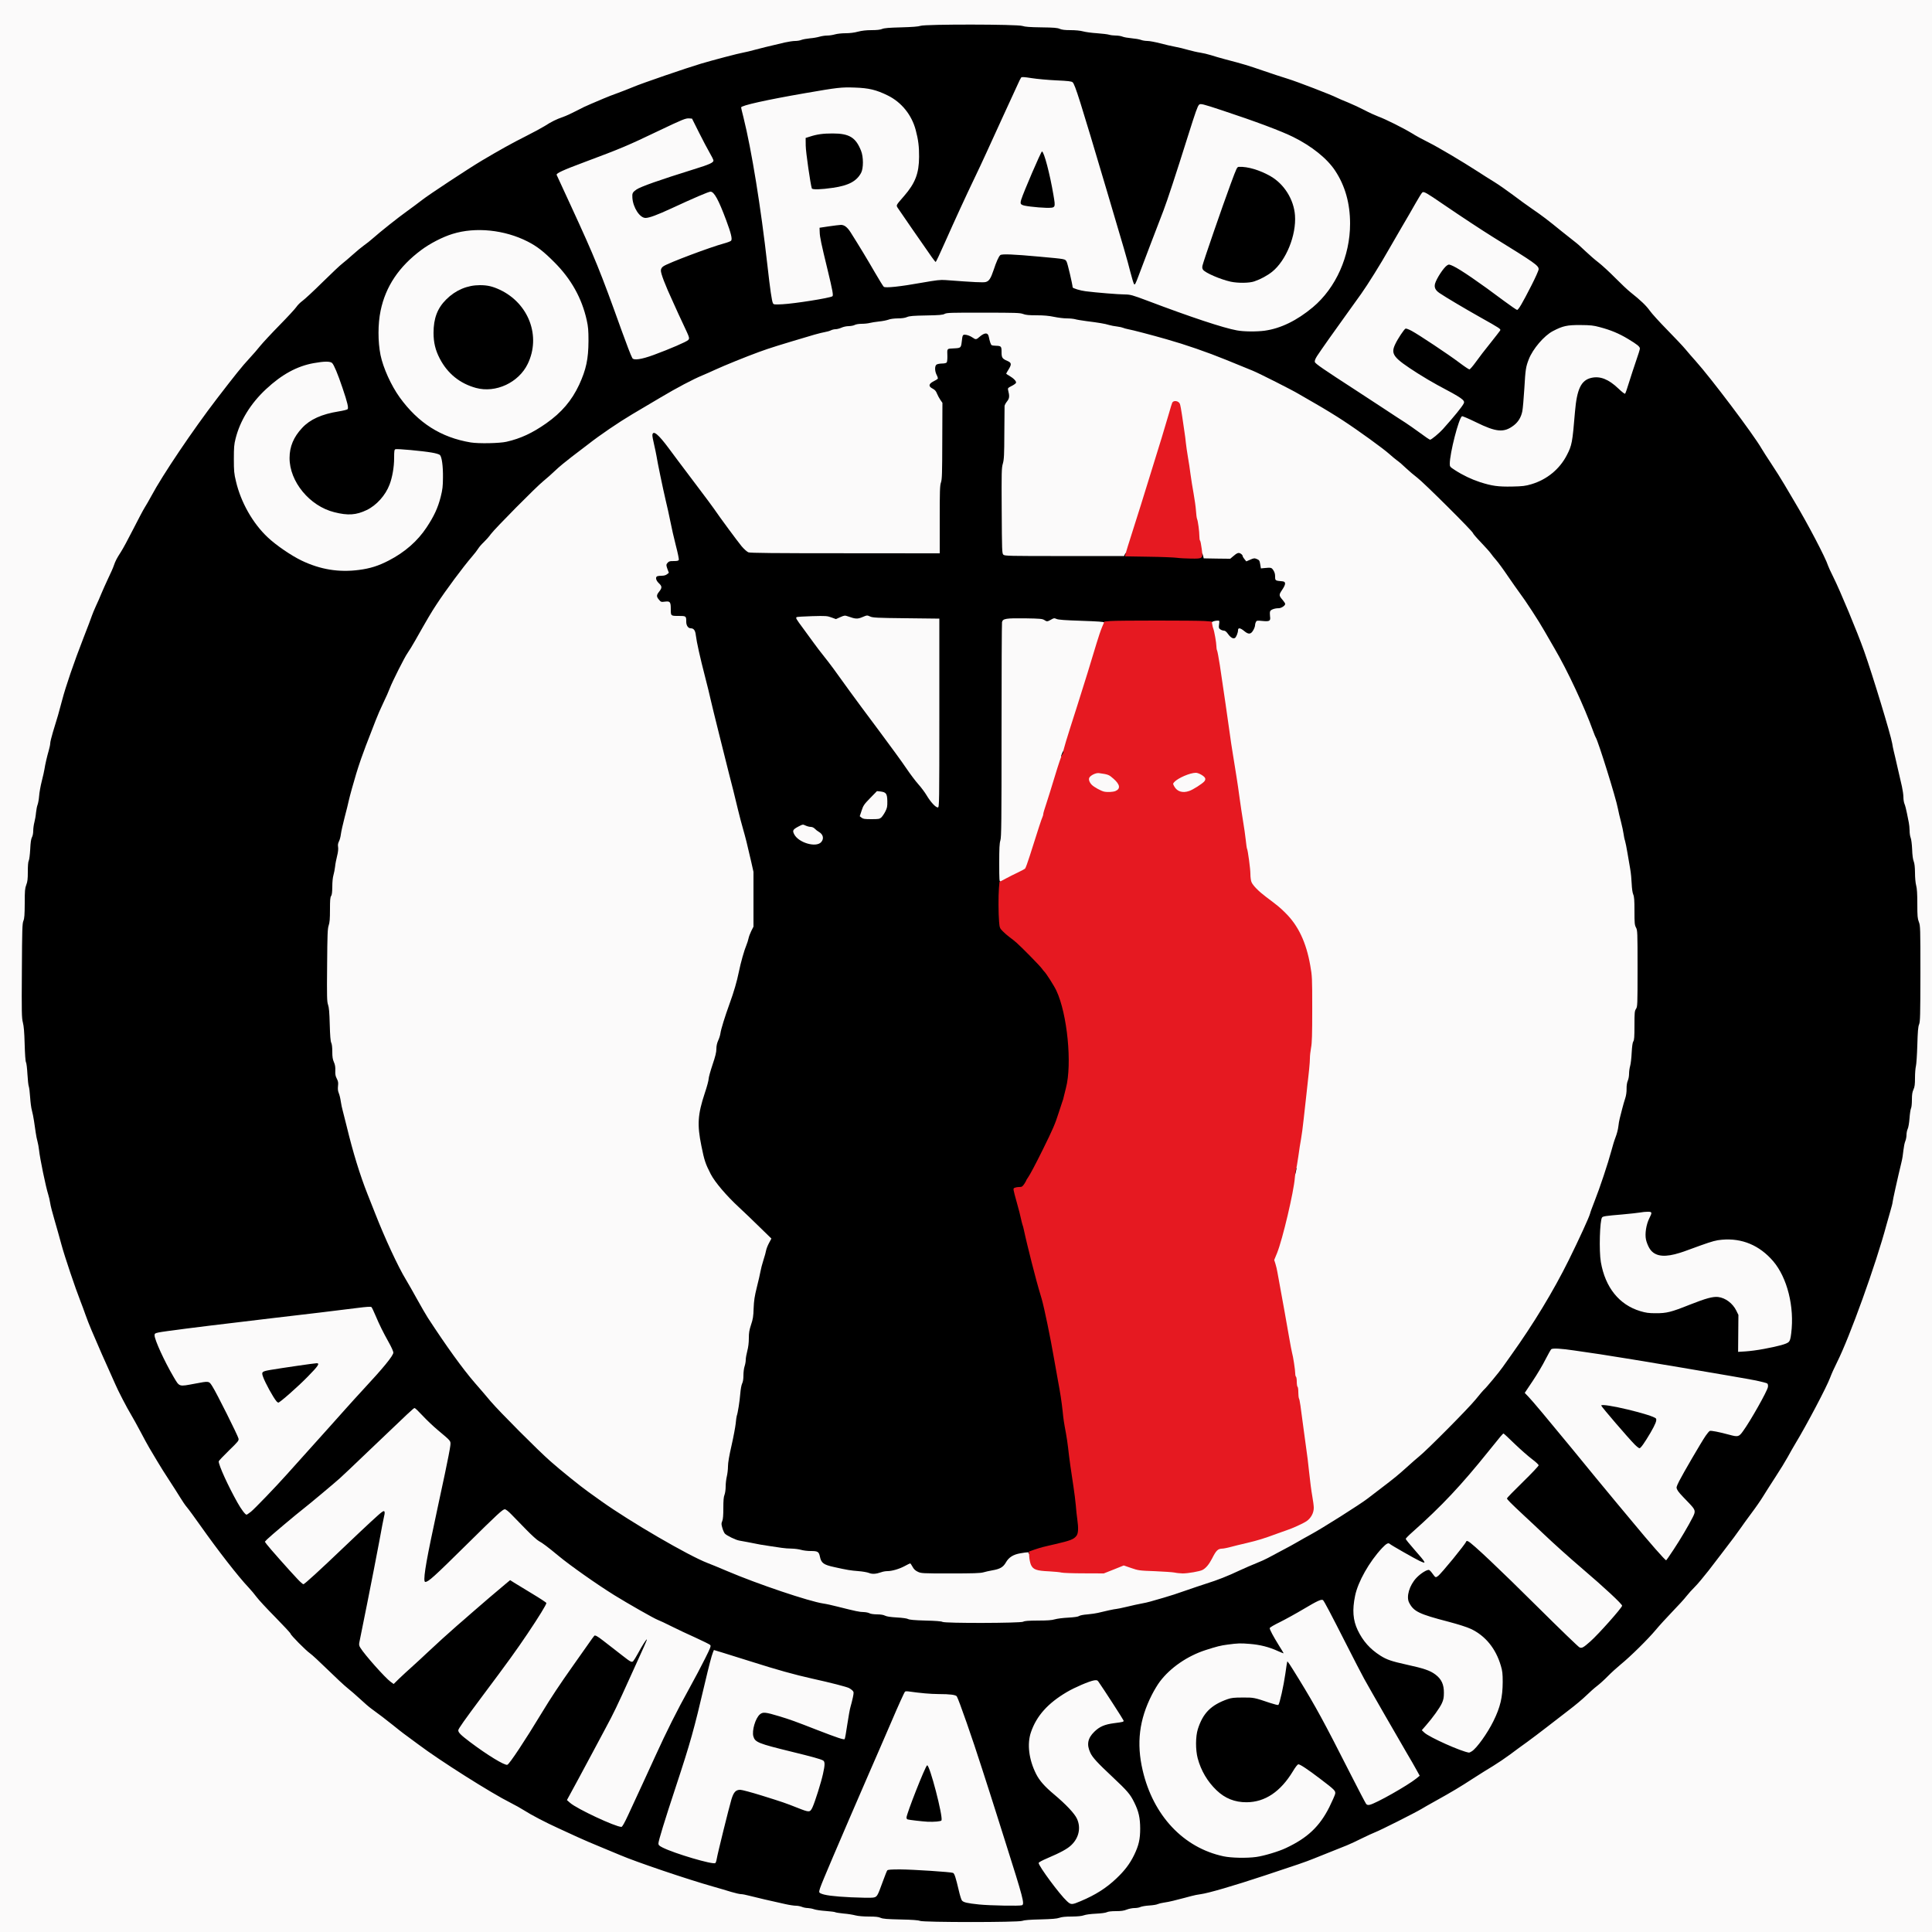 <?xml version="1.0" encoding="utf-8"?>
<!DOCTYPE svg PUBLIC "-//W3C//DTD SVG 1.0//EN" "http://www.w3.org/TR/2001/REC-SVG-20010904/DTD/svg10.dtd">
<svg version="1.0" xmlns="http://www.w3.org/2000/svg" width="2500" height="2500" viewBox="0 0 2500 2500" preserveAspectRatio="xMidYMid meet">
 <rect x="0" y="0" width="2500" height="2500" fill="#333333" stroke="none"/>
 <g fill="#fbfafa">
  <path d="M0 1250 l0 -1250 1250 0 1250 0 0 1250 0 1250 -1250 0 -1250 0 0 -1250z m1319.7 1232.6 c2.6 -1 10 -1.6 23.8 -1.9 14.8 -0.4 21.1 -0.9 24.4 -2.1 3 -1.1 7.9 -1.6 16 -1.6 8 -0.1 12.8 -0.6 15.6 -1.6 2.3 -0.9 8.8 -1.8 15.5 -2.1 6.8 -0.3 12.6 -1.1 14.2 -1.9 1.7 -0.9 6 -1.4 11.7 -1.4 6.7 0 10.4 -0.5 14.1 -2 2.8 -1.1 7.3 -2 10.1 -2 2.7 0 6.2 -0.6 7.7 -1.4 1.5 -0.7 6.6 -1.6 11.4 -1.9 4.8 -0.3 9.7 -1.1 10.9 -1.8 1.3 -0.6 4.8 -1.5 7.8 -1.9 3.1 -0.4 8.5 -1.5 12.1 -2.4 15.2 -3.9 17.8 -4.5 23.5 -6.1 3.3 -0.9 8.9 -2.1 12.5 -2.5 9.3 -1.2 41.8 -10.6 82.5 -24.1 42.7 -14.1 52.3 -17.4 63 -21.7 5.5 -2.2 15.9 -6.3 23 -9.2 7.2 -2.9 16.4 -6.6 20.5 -8.2 4.1 -1.7 12.8 -5.7 19.3 -9 6.5 -3.2 14.3 -6.8 17.4 -8 6.2 -2.3 51.9 -25.3 59.8 -30.1 2.8 -1.7 10.4 -6.1 17 -9.7 22.7 -12.6 33.3 -19 49.1 -29.3 8.8 -5.6 20.7 -13.2 26.7 -16.7 5.9 -3.6 15.8 -10.3 22 -14.9 6.1 -4.6 15.9 -11.8 21.7 -15.9 5.8 -4.2 17.2 -12.8 25.3 -19.1 8.2 -6.4 21.3 -16.5 29 -22.4 7.8 -5.9 17.8 -14.3 22.2 -18.6 4.4 -4.3 10.7 -9.9 14 -12.4 3.3 -2.5 9.6 -8.2 14 -12.7 4.4 -4.5 12.1 -11.5 17 -15.5 12.1 -9.8 35.4 -32.8 45.1 -44.5 4.3 -5.2 14 -15.8 21.4 -23.5 7.5 -7.7 15.7 -16.7 18.2 -20 2.6 -3.3 7.4 -8.7 10.8 -12 3.4 -3.3 11.4 -12.9 17.9 -21.2 6.4 -8.4 14.7 -19.2 18.4 -24 10.1 -13 19.9 -26.2 23.7 -31.8 1.8 -2.7 7.9 -11.1 13.4 -18.5 5.6 -7.4 12.4 -17.3 15.1 -21.8 2.8 -4.6 9.9 -15.7 15.8 -24.8 6 -9.1 13.2 -20.9 16.1 -26.2 2.9 -5.3 7.3 -13.1 9.8 -17.2 14.1 -23.2 40.8 -73.8 45 -85.4 1.6 -4.4 5.6 -13.3 8.8 -19.6 16.5 -32.8 50.5 -127.2 64.1 -178.2 1 -3.7 3.2 -11.3 4.8 -16.9 1.7 -5.7 3.1 -11.2 3.1 -12.3 0 -1.8 6.5 -31.1 11.7 -52.6 0.9 -3.6 1.9 -10.1 2.3 -14.5 0.5 -4.4 1.5 -9.7 2.4 -11.7 0.9 -2.1 1.6 -5.8 1.6 -8.3 0 -2.5 0.7 -5.9 1.5 -7.6 0.9 -1.7 1.9 -7.5 2.4 -13.7 0.4 -5.9 1.3 -11.7 1.9 -12.9 0.7 -1.2 1.2 -6.2 1.2 -11.1 0 -6.8 0.5 -10 2 -13.3 1.6 -3.5 2 -6.6 2 -15.4 0 -6 0.6 -12.8 1.2 -15 0.6 -2.2 1.4 -14.3 1.8 -27 0.5 -17.8 1 -23.9 2.3 -27 1.4 -3.5 1.6 -10.7 1.7 -62.7 0 -56.4 -0.1 -58.9 -2 -63.8 -1.7 -4.4 -2 -7.5 -2 -23.3 0 -10 -0.5 -20 -1.1 -22.2 -0.6 -2.2 -1.4 -10.3 -1.8 -18 -0.5 -10.2 -1.2 -14.9 -2.4 -17.2 -1.3 -2.4 -1.7 -5.8 -1.7 -13.8 0 -7.1 -0.5 -11.7 -1.5 -14.2 -0.8 -1.9 -1.5 -6.3 -1.5 -9.7 -0.1 -3.3 -0.5 -7.9 -1 -10.1 -0.5 -2.2 -1.6 -7.8 -2.5 -12.5 -0.9 -4.7 -2.3 -10 -3.1 -11.8 -0.8 -1.8 -1.4 -5.7 -1.4 -8.7 0 -3 -0.9 -9.2 -1.9 -13.7 -1.1 -4.6 -3.6 -15.5 -5.6 -24.3 -2 -8.8 -4.2 -18.5 -5 -21.5 -0.7 -3 -1.7 -7.5 -2 -10 -1.8 -11 -25.5 -89 -36.4 -119.6 -9 -25.3 -31 -78.1 -39.9 -95.9 -3.3 -6.6 -6.3 -13.1 -6.7 -14.5 -2.9 -9.6 -26.2 -54.2 -43.5 -83 -3.1 -5.2 -9 -15.1 -13 -22 -4 -6.9 -11.7 -19 -17 -27 -5.3 -8 -10.9 -16.7 -12.5 -19.5 -10.5 -18.3 -65.7 -91.5 -85.4 -113.4 -4.2 -4.6 -10 -11.4 -13 -15 -2.9 -3.6 -13.6 -14.9 -23.6 -25.1 -10 -10.2 -20.2 -21.4 -22.7 -25 -4.5 -6.4 -11.9 -13.5 -24.8 -23.7 -3.6 -2.8 -12.6 -11.3 -20 -18.8 -7.4 -7.5 -17.1 -16.4 -21.5 -19.8 -4.4 -3.3 -12 -10 -17 -14.7 -4.9 -4.8 -11.1 -10.3 -13.6 -12.1 -2.5 -1.9 -10.1 -7.9 -16.9 -13.4 -18.8 -15.3 -25.4 -20.3 -38.1 -29 -6.4 -4.4 -17.9 -12.7 -25.5 -18.5 -7.6 -5.7 -18.4 -13.2 -23.9 -16.6 -5.5 -3.3 -15.2 -9.5 -21.5 -13.6 -20.3 -13.1 -51.1 -31.4 -64 -37.8 -6.9 -3.4 -16.4 -8.6 -21.1 -11.6 -11.2 -6.8 -34.4 -18.4 -43.6 -21.7 -4 -1.5 -11.9 -5.1 -17.5 -8.1 -5.7 -3 -15.4 -7.5 -21.7 -10.1 -6.2 -2.5 -12.6 -5.2 -14 -6 -7.4 -3.8 -51.3 -20.7 -63.6 -24.5 -7.7 -2.3 -22.3 -7.2 -32.5 -10.7 -18.2 -6.3 -25.3 -8.5 -48 -14.4 -6.3 -1.7 -14.9 -4.1 -19 -5.5 -4.2 -1.3 -10.5 -2.8 -14 -3.3 -3.6 -0.5 -10.5 -2.1 -15.5 -3.5 -4.9 -1.5 -12.6 -3.3 -17 -4.1 -4.4 -0.8 -13.1 -2.8 -19.4 -4.5 -6.3 -1.6 -13.6 -3 -16.3 -3 -2.6 0 -6.5 -0.6 -8.5 -1.4 -2.1 -0.8 -7.5 -1.7 -12.1 -2.1 -4.6 -0.4 -9.8 -1.3 -11.7 -2.1 -1.9 -0.8 -5.8 -1.4 -8.7 -1.4 -2.9 0 -6.9 -0.5 -8.8 -1.1 -1.9 -0.6 -8.9 -1.4 -15.5 -1.9 -6.6 -0.4 -14.7 -1.5 -18 -2.4 -3.6 -1 -10 -1.6 -16.2 -1.6 -7.3 0 -11.5 -0.5 -14.1 -1.6 -2.9 -1.2 -8.1 -1.7 -23.7 -1.9 -15 -0.3 -21.1 -0.7 -24.4 -1.9 -6.4 -2.3 -119.6 -2.4 -126.1 -0.1 -3 1.1 -10.3 1.7 -25.2 2 -15.2 0.4 -21.9 1 -24.5 2 -2.3 1 -7.1 1.5 -13.7 1.5 -6.8 0 -12.5 0.7 -17.5 2 -4.7 1.3 -10.7 2 -16.1 2 -4.8 0 -10.9 0.7 -13.6 1.5 -2.7 0.8 -7.2 1.5 -10 1.5 -2.8 0 -7.3 0.7 -10 1.5 -2.7 0.8 -8.3 1.8 -12.4 2.1 -4.1 0.4 -9 1.3 -10.9 2 -1.8 0.8 -5.5 1.4 -8.2 1.4 -2.6 0 -8.6 0.9 -13.1 1.9 -24.3 5.7 -31.1 7.4 -39.3 9.6 -4.9 1.4 -11.7 3 -15 3.6 -6 1 -38.7 9.6 -54.5 14.3 -18.5 5.5 -77.1 25.6 -87.5 30.1 -6 2.5 -15.3 6.1 -20.5 8 -5.2 1.8 -13.3 5 -18 7 -4.7 2 -12.2 5.2 -16.7 7.1 -4.5 1.8 -12.9 5.8 -18.6 8.9 -5.7 3 -13.5 6.6 -17.3 7.9 -8.3 2.8 -15.1 6.2 -23.6 11.7 -3.5 2.2 -14.4 8.1 -24.3 13.1 -17.4 8.7 -33.9 17.9 -57 31.6 -17.4 10.4 -68.2 43.8 -77.5 51.1 -4.6 3.6 -13.5 10.2 -19.6 14.6 -11.2 8 -34 26.1 -44.4 35.3 -3 2.7 -8 6.6 -11 8.7 -3 2.1 -9.5 7.5 -14.5 12 -4.9 4.4 -11 9.6 -13.5 11.5 -2.5 1.8 -13.9 12.6 -25.5 24 -11.5 11.4 -23.3 22.3 -26.1 24.3 -2.8 2 -6.4 5.6 -7.9 7.9 -1.6 2.4 -11.5 13.1 -22 23.8 -10.5 10.7 -21.6 22.7 -24.7 26.5 -3 3.9 -9.5 11.3 -14.4 16.6 -8.8 9.4 -18.3 21.3 -41.9 52 -18.6 24.2 -25.7 34.2 -45.7 63.9 -21.5 31.9 -31.4 47.6 -38.8 61.5 -3 5.5 -6.9 12.4 -8.8 15.3 -1.9 3 -8.5 15.5 -14.8 27.9 -6.3 12.4 -13.4 25.6 -15.9 29.4 -5.5 8.5 -7 11.5 -9.1 17.4 -0.8 2.6 -4.2 10.4 -7.6 17.3 -3.3 7 -7.2 15.9 -8.8 19.7 -1.5 3.9 -4.6 10.8 -6.8 15.5 -2.1 4.7 -4.5 10.3 -5.2 12.5 -0.7 2.2 -5.6 15.3 -11 29 -12.1 31 -23 62.8 -27.6 80.5 -3.7 14.3 -6.4 23.7 -12 41.6 -1.8 6.1 -3.4 12.5 -3.4 14.2 0 1.6 -0.9 5.8 -1.9 9.3 -2.2 7.5 -4.8 18.6 -5.7 24.9 -0.3 2.5 -1.7 8.6 -3.1 13.5 -1.3 5 -2.8 13.3 -3.3 18.5 -0.5 5.2 -1.5 11.1 -2.3 13 -0.8 1.9 -1.7 6.7 -2.1 10.5 -0.3 3.9 -1.3 9.5 -2.1 12.5 -0.8 3 -1.5 8 -1.5 11 0 3.2 -0.7 6.8 -1.7 8.5 -1.1 2.1 -1.8 6.7 -2.2 15.5 -0.4 7 -1.2 13.5 -1.9 14.7 -0.8 1.4 -1.2 6.5 -1.2 14.2 0 9.7 -0.4 13 -2 17.1 -1.7 4.4 -2 7.5 -2 23.8 -0.1 15 -0.4 19.5 -1.7 22.7 -1.5 3.5 -1.7 10.8 -2 61.6 -0.4 51.8 -0.2 58.3 1.3 64 1.2 4.6 1.9 12.4 2.3 27.9 0.4 13.3 1 22.3 1.7 23.5 0.7 1.1 1.5 8.1 1.9 15.5 0.4 7.4 1.2 14.6 1.8 16 0.5 1.4 1.3 7.7 1.7 14 0.4 6.3 1.4 14 2.3 17 0.8 3 2.1 9.1 2.7 13.5 0.6 4.4 1.6 11.2 2.2 15 0.5 3.9 1.6 9 2.3 11.5 0.7 2.5 1.6 7.4 2 11 1.1 10.8 8.7 47.7 12 58 0.8 2.5 1.9 7.2 2.4 10.5 0.4 3.3 3 13.2 5.6 22 2.6 8.8 6.6 23.2 9 32 4.2 15.6 18.3 57.3 24.6 73.2 1.7 4.3 4.6 12.1 6.4 17.3 1.8 5.2 5.3 14.2 7.8 20 10.8 25.2 17.8 41.3 23 52.5 3 6.6 6.5 14.5 7.8 17.5 3.3 7.9 15.1 30.7 20.4 39.4 2.4 4 8 14.1 12.4 22.4 4.3 8.3 9.5 17.7 11.4 20.9 1.9 3.2 6.5 11 10.3 17.3 3.7 6.3 10.7 17.4 15.4 24.5 4.7 7.2 11 17 13.9 21.8 2.9 4.8 6.9 10.7 9 13.1 2 2.3 9.9 13.1 17.6 24 22.6 32 48.9 65.8 62 79.6 3.4 3.6 8.1 9.2 10.5 12.5 2.4 3.3 13.3 15.1 24.2 26.1 10.9 11.1 19.8 20.7 19.8 21.4 0 1.7 19.8 21.7 25 25.3 2.5 1.7 12.8 11.2 23 21.2 10.2 10 21.7 20.7 25.5 23.7 3.9 3.1 11.3 9.5 16.6 14.4 5.2 4.9 11.7 10.5 14.4 12.4 10.1 7.3 18.6 13.8 28.2 21.5 5.4 4.4 11.4 9.1 13.3 10.5 1.9 1.3 10.7 7.8 19.5 14.4 27.6 20.8 94 62.8 119 75.3 6.1 3.1 14 7.5 17.7 9.9 8.8 5.7 28.3 15.9 43.8 22.9 6.9 3.2 18.1 8.3 25 11.5 6.9 3.2 20.4 9 30 12.9 9.6 4 21.1 8.7 25.5 10.6 21 9 87 31.3 119.5 40.5 8 2.3 18.8 5.4 24.1 7.1 5.3 1.6 11.1 2.9 12.8 2.9 1.7 0 6.4 0.9 10.4 2 7.5 2 30.3 7.3 46.9 10.9 5.3 1.2 11.5 2.1 13.8 2.1 2.2 0 5.7 0.7 7.7 1.5 1.9 0.8 5.4 1.5 7.7 1.5 2.2 0.1 5.9 0.8 8.1 1.6 2.2 0.8 9 1.8 15 2.2 6.1 0.5 11.6 1.1 12.3 1.6 0.7 0.4 5.5 1.2 10.7 1.7 5.3 0.4 12.2 1.5 15.4 2.4 3.6 0.9 10.3 1.5 17.4 1.5 8.5 0 12.5 0.4 15.3 1.7 3.1 1.3 8.3 1.7 25.8 2.1 15.2 0.3 22.9 0.9 25 1.8 4.7 2 120.9 2 126.3 0z"/>
  <path d="M1264.1 2467.4 c-15.5 -1.6 -20.2 -2.7 -22.3 -5.1 -0.9 -1 -2.7 -6.9 -4.1 -13 -4 -17 -5.6 -22 -7.5 -22.8 -2.6 -1.1 -51 -4.4 -65.3 -4.5 -9.3 0 -12.9 0.3 -13.8 1.3 -0.6 0.8 -3.2 7.4 -5.9 14.8 -7 19.3 -7.2 19.6 -12.9 20.5 -6.8 1 -56.4 -1.3 -64.5 -3.1 -10.6 -2.2 -11.1 -2.7 -10.6 -9.3 0.3 -3.9 2.1 -9.7 5.7 -18.2 15.9 -37.4 20.1 -47.3 32.9 -77 7.7 -17.9 19.5 -45.1 26.2 -60.5 6.8 -15.4 19.6 -45.1 28.6 -65.9 8.9 -20.9 16.9 -38.3 17.6 -38.7 1.9 -1.3 4.7 -1.1 21.2 1.1 8.1 1.1 20.7 2 28 2.1 14.9 0 22.4 1 23.7 3 2.5 4 20.4 55.1 32.6 93.4 3 9.4 7.3 22.6 9.5 29.5 2.2 6.9 5.7 17.9 7.8 24.5 2.1 6.6 7.8 24.8 12.8 40.5 11.6 36.5 19.6 62.9 21.6 70.6 2.1 8.3 2.1 17 0 17.8 -2.9 1.1 -47.8 0.4 -61.3 -1z m-49.6 -117.6 c-2 -12.8 -12.6 -54.3 -14.3 -56 -0.8 -0.8 -16.4 36.3 -20.7 49.1 -1.4 4.1 -2.2 7.8 -1.8 8.2 1.3 1.2 14.9 2.6 26.6 2.8 l10.9 0.1 -0.7 -4.2z"/>
  <path d="M1382 2466.3 c-4.7 -1.7 -26.1 -27.7 -37.4 -45.5 -2.7 -4.3 -3.6 -6.8 -3.6 -10.1 l0 -4.4 11.3 -4.8 c24.8 -10.6 33.5 -16.6 38.3 -26.8 4.9 -10.6 2.1 -19.1 -10.9 -32.4 -4.5 -4.7 -13 -12.6 -18.9 -17.5 -5.9 -5 -12.9 -11.6 -15.4 -14.7 -11.9 -14.4 -18.5 -36.6 -17.1 -57.1 2.3 -31.3 27.8 -59.4 69.7 -76.6 14.5 -5.9 23.7 -7.1 26.4 -3.3 0.9 1.3 8.6 13 17.1 25.9 13.8 21 15.5 24 15.5 27.7 0 4.8 0.8 4.4 -12.5 6.1 -12.1 1.6 -18.7 4.4 -25.5 11.1 -13.3 13 -10.4 20.3 19.6 48.6 26.1 24.8 26.1 24.8 32.2 37 6.1 12.3 7.6 19.5 7.6 36.5 0 17.2 -1.4 24 -7.9 37.5 -12.1 24.8 -36.2 45.7 -68.7 59.4 -9.3 3.9 -15.5 5 -19.8 3.4z"/>
  <path d="M915 2413.4 c-16.5 -3.5 -50.8 -14.7 -60.8 -19.8 l-5.2 -2.6 0 -5.5 c0 -6.5 4.9 -23 22.7 -77 18.8 -56.9 22.2 -68.9 36.2 -128 7.1 -30 7 -29.5 0.8 -18 -2.9 5.5 -10.6 19.6 -17 31.3 -15.3 27.7 -25.7 48.6 -41 82.2 -11.8 25.9 -16.8 36.8 -34.7 75.4 l-7.4 15.8 -6 -0.5 c-3.8 -0.3 -10.2 -2.1 -17.1 -4.8 -15.3 -6 -45.3 -21.2 -50.3 -25.5 -6.7 -5.7 -6.5 -6.6 10.2 -37.3 7.8 -14.6 16.7 -31.1 19.6 -36.6 2.9 -5.5 10 -18.7 15.7 -29.4 5.7 -10.6 13.1 -25.2 16.4 -32.5 7 -14.8 20.9 -45.7 20.9 -46.1 0 -0.1 -1.2 -0.5 -2.8 -0.8 -1.5 -0.3 -6.6 -3.5 -11.2 -7.2 -4.7 -3.6 -11.2 -8.7 -14.5 -11.2 -3.3 -2.6 -8.9 -6.9 -12.4 -9.6 -4.9 -3.8 -6.6 -4.6 -7.1 -3.6 -0.5 0.8 -3.9 5.7 -7.6 10.9 -33.8 47.7 -43.6 62.1 -58.4 86.5 -12.9 21.3 -34.8 55.4 -39.8 62 -3.3 4.4 -4.3 5 -7.9 5.3 -2.9 0.2 -5.8 -0.5 -9.5 -2.2 -11.6 -5.5 -51.5 -33.5 -55.2 -38.8 -0.9 -1.3 -1.6 -4.3 -1.6 -6.8 0 -5.3 1.4 -7.4 31 -47 41.4 -55.4 64.5 -88.1 76.6 -108.6 5.4 -9.2 7.1 -6.9 -13.6 -19.1 -8 -4.8 -16.4 -10 -18.8 -11.6 l-4.4 -2.9 -4.1 3.3 c-5.7 4.5 -30.8 26 -43.6 37.2 -5.7 5.1 -14.1 12.3 -18.5 16.1 -10 8.6 -28.4 25.3 -39.1 35.5 -4.4 4.2 -14.7 13.8 -23 21.3 -8.2 7.4 -16.1 14.7 -17.4 16.2 -3.3 3.5 -7.7 3.4 -12.7 -0.3 -7.8 -5.6 -36.8 -38.6 -40.2 -45.8 -1.8 -3.9 -2.4 -0.5 10.1 -62.3 5.3 -26.1 11.9 -60.1 14.7 -75.5 2.8 -15.4 5.3 -29.1 5.6 -30.4 0.6 -2.6 -10.2 7.1 -46.1 41.4 -11 10.5 -26.7 25.3 -34.8 32.8 -14.2 13.2 -15 13.7 -19.1 13.7 -4.9 0 -5.6 -0.7 -32.6 -30.9 -19.3 -21.6 -20 -22.6 -20 -27.1 0 -3 0.8 -4.4 4.7 -8.1 5.6 -5.4 32.7 -28.1 42.8 -35.9 8.4 -6.5 42 -34.5 49 -40.9 2.8 -2.4 19 -17.8 36 -34.1 65.9 -63 59.2 -57 64 -57 4.1 0 4.6 0.3 13.1 9.6 4.9 5.3 13.8 13.8 19.9 18.9 18.2 15.3 16.8 13.2 16.2 23.3 -0.2 5.4 -2.9 20.2 -7 39.2 -3.6 16.8 -7.7 35.9 -9.1 42.5 -1.4 6.6 -3.9 18.5 -5.6 26.5 -4.5 20.8 -12 59.2 -12 61.3 0 3 7.2 -3.6 45 -40.8 19 -18.7 38.2 -37.5 42.7 -41.8 8.1 -7.6 8.4 -7.7 13.5 -7.7 5.8 0 2.3 -3 30.7 26.3 6.9 7.1 14.3 13.8 16.5 14.9 4.3 2.2 11.6 7.7 25.1 18.9 14.9 12.4 49.8 37 72.5 51.1 17.3 10.7 50.6 29.7 55.9 31.8 2.7 1 11.3 5.1 19.2 9 7.8 3.9 21.2 10.3 29.7 14.1 19.4 8.6 20.2 9.1 20.2 12.9 0 2.2 0.5 3 1.8 3 1.9 0 11.3 2.8 49.7 14.9 35.8 11.3 53.6 16.3 77 21.6 42.4 9.6 49.2 11.6 53.5 15.1 2.2 1.9 3 3.4 3 5.9 0 4.1 -1.5 11.7 -4.1 20.5 -1 3.7 -3 14.5 -4.4 24 -1.4 9.6 -2.7 18.1 -3 18.8 -0.7 2 -7.6 1.4 -16.6 -1.7 -4.6 -1.6 -16.7 -6.1 -26.9 -10.1 -33.8 -13.2 -57.3 -21 -63.1 -21 -4.5 0 -8.9 6.5 -11.3 16.8 -1.6 6.8 -0.5 10.7 3.5 13.6 3.6 2.5 15.8 6.1 44.8 13.2 27 6.6 37.5 9.5 41.1 11.4 4.4 2.4 2 19.6 -6.6 46.7 -2.6 8.1 -5.8 17.2 -7.1 20.1 l-2.5 5.2 -5.5 0 c-4.2 0 -8.3 -1.1 -17.1 -4.6 -15.7 -6.3 -23.9 -9 -49.5 -16.9 -21.1 -6.5 -21.8 -6.6 -24.3 -5 -1.4 0.9 -3.3 3.3 -4.1 5.3 -1.7 4.1 -18.4 70 -20.4 80.2 -0.6 3.6 -1.6 7.1 -2.2 7.8 -1.2 1.5 -5.4 1.4 -13.7 -0.4z"/>
  <path d="M1580 2405 c-51.7 -11.1 -90.8 -52.7 -104.5 -111.3 -6.7 -29 -5.5 -58.5 3.6 -84.4 4.1 -11.7 12.8 -28.6 18.8 -36.4 13.5 -17.9 35.6 -33.1 59.1 -40.7 21.8 -7 31 -8.6 51 -8.5 16.1 0.1 24.5 1.2 35.5 4.7 l7.5 2.4 -2.6 -4.2 c-5.8 -9.5 -8.4 -15.6 -8.4 -19.9 l0 -4.3 13.2 -6.4 c7.2 -3.6 21.2 -11.3 31.1 -17.2 18.1 -10.8 21.5 -12.2 27.7 -11.6 4.1 0.4 4.3 0.8 31.2 53.8 10.5 20.6 20.6 40.4 22.6 44 5.9 10.7 47.3 83.2 50 87.5 1.4 2.2 7.4 12.5 13.4 22.9 12.7 22.2 13 23.7 6.6 28.9 -7.7 6.2 -32.2 20.8 -48.8 29.2 -11.1 5.6 -19.4 7 -22.1 3.9 -0.9 -1.1 -10.3 -19 -20.9 -39.9 -36 -71.1 -50.5 -97.3 -74.8 -135.5 -1.5 -2.4 -1.6 -2.1 -3.3 9.7 -1.7 11.9 -5.7 30.1 -7.8 35.6 -1.4 3.7 -5 3.6 -17.6 -0.7 -19.6 -6.6 -21.5 -7 -32.5 -7 -14.2 0.1 -24.7 3.5 -35.8 11.9 -17.5 13.2 -25.3 37.6 -19.3 60.7 8.4 32.6 34 56.8 60.1 56.8 20.9 0 41.8 -14.7 57.1 -40.1 l5.3 -8.9 4.7 0 c5.5 0 10.3 2.9 31 18.6 20.6 15.7 20.2 15.2 19.7 22.5 -0.4 5.1 -1.6 8.4 -7.6 20.2 -12.8 25.3 -28.3 40 -56.3 53.1 -9.5 4.5 -28.3 10.1 -38.3 11.5 -12.4 1.8 -38.6 1.3 -48.6 -0.9z"/>
  <path d="M1892 2269.4 c-6.8 -1.8 -18.7 -6.8 -35.5 -15 -21.6 -10.4 -23.6 -14 -14.2 -24.8 8.6 -9.8 17.8 -22.7 20.5 -28.6 7 -15.6 -1.4 -30.9 -20.6 -37.6 -3.7 -1.3 -14.9 -4.1 -24.8 -6.3 -9.8 -2.1 -20.3 -4.9 -23.2 -6 -22.4 -8.9 -41.9 -32.2 -45.3 -54.1 -1.3 -8.7 -0.6 -25.2 1.5 -35.2 4 -18.3 18.5 -43.9 34.9 -61.5 5.6 -5.9 6.2 -6.3 10.4 -6.3 2.7 0 5.5 0.7 7.1 1.8 1.5 1 6.5 4 11.2 6.6 4.7 2.7 10.1 5.8 12 7 l3.5 2.1 -2 -2.7 c-1.1 -1.4 -4.1 -5.1 -6.7 -8.1 -4 -4.5 -4.8 -6.1 -4.8 -9.5 0 -3.8 0.5 -4.5 8.8 -11.8 37.5 -33.3 63 -60.4 98.7 -104.9 19.1 -23.8 17.8 -22.5 22.1 -22.5 3.4 0 4.8 1.1 17.3 13.3 7.5 7.2 17.6 16.1 22.4 19.7 l8.7 6.5 0 4.7 0 4.6 -19.7 19.2 -19.8 19.2 4.5 4 c6.7 6 29 26.8 41.5 38.8 12.4 11.8 32.6 30 49 44 18.3 15.7 44.8 39.4 48.8 43.9 5.5 6.1 5.2 9.8 -1.5 18.2 -16.2 20.1 -42.2 46.2 -47.5 47.5 -1.3 0.4 -4 0.3 -6.1 -0.1 -3.2 -0.6 -10.2 -7.2 -56.2 -52.9 -28.9 -28.7 -60.3 -59.2 -69.9 -67.8 l-17.4 -15.7 -7.2 9.5 c-9.3 12.1 -26.2 32.1 -28.9 33.9 -1.1 0.8 -3.7 1.5 -5.8 1.5 -3.1 0 -4.1 -0.6 -6.5 -4 -1.5 -2.2 -3.3 -4 -3.9 -4 -1.8 0 -8.6 5.3 -12.8 10 -4.2 4.6 -8.4 13 -9.3 18.3 -0.6 3.9 1.2 7.9 5.9 13.2 5.5 6.4 13.9 9.6 46.1 18 12.8 3.4 23.9 6.9 29 9.3 18.7 8.8 32.2 25.3 38.8 47.7 2.1 7 2.4 10.1 2.4 24 0 8.8 -0.6 19.1 -1.3 23 -3.6 19.2 -15.1 42.5 -30.1 60.9 -8.8 10.8 -12.3 12.2 -24.1 9z"/>
  <path d="M1216.5 2101.7 c-1.3 -0.8 -8.9 -1.4 -22 -1.7 -14.4 -0.4 -20.7 -1 -22.5 -2 -1.5 -0.8 -7.3 -1.6 -14.5 -2 -8.2 -0.5 -13 -1.2 -15.2 -2.3 -2.1 -1.1 -5.7 -1.7 -10.5 -1.7 -4.4 -0.1 -8.3 -0.6 -9.8 -1.5 -1.4 -0.8 -4.8 -1.4 -7.6 -1.5 -4.9 0 -10.1 -1.1 -33.9 -7.1 -6.6 -1.7 -14.7 -3.5 -17.9 -3.9 -18.4 -2.7 -85.2 -25.2 -124.6 -42 -10.2 -4.3 -21.6 -9.1 -25.5 -10.5 -24.9 -9.6 -99.6 -53.1 -137 -79.7 -6 -4.3 -13.7 -9.8 -16.9 -12.1 -9.9 -7 -36.6 -28.5 -49.2 -39.7 -16.2 -14.2 -66.1 -64.3 -77.6 -77.8 -5.1 -6.1 -14.2 -16.8 -20.3 -23.7 -15.6 -18 -36.7 -47.2 -61 -84.5 -2.3 -3.6 -8.4 -14.1 -13.6 -23.5 -5.1 -9.3 -11.8 -21 -14.8 -26 -9.9 -16.2 -27.2 -53.5 -39.7 -85.5 -3.6 -9.1 -8 -20.3 -9.9 -25 -9.8 -24.8 -18.7 -53.7 -27 -88 -2.1 -8.5 -4.4 -17.6 -5.1 -20.2 -0.8 -2.5 -1.8 -7.7 -2.4 -11.5 -0.5 -3.8 -1.6 -8.6 -2.5 -10.6 -0.8 -2 -1.5 -6.6 -1.5 -10.2 0 -4.7 -0.6 -7.7 -2.1 -10.7 -1.7 -3.4 -2 -5.2 -1.5 -9.6 0.5 -4.2 0.2 -6.3 -1.4 -9.9 -1.5 -3.5 -2 -6.7 -2 -13.5 0 -5.6 -0.5 -9.9 -1.4 -11.6 -0.9 -1.9 -1.5 -8.9 -1.9 -23.7 -0.4 -15.7 -1 -22.1 -2.2 -25.4 -1.4 -4 -1.6 -10.2 -1.2 -54 0.3 -43.2 0.5 -50.2 2 -54.5 1.3 -3.8 1.7 -8.5 1.7 -20.6 0 -12.2 0.3 -16 1.5 -17.6 1 -1.4 1.4 -4.7 1.5 -12 0 -5.7 0.6 -12.1 1.5 -15 0.7 -2.7 1.8 -8.5 2.4 -12.9 0.5 -4.5 1.5 -9.3 2 -10.9 0.6 -1.5 1.1 -5.9 1.1 -9.7 0 -4.7 0.6 -8.1 1.7 -10.2 0.9 -1.8 2 -5.9 2.4 -9.2 0.4 -3.3 2.6 -13.2 4.9 -22 2.3 -8.8 4.7 -18.2 5.2 -21 0.6 -2.7 2.5 -10.2 4.3 -16.5 1.9 -6.3 4.3 -14.9 5.5 -19 1.2 -4.1 4 -12.7 6.2 -19 3.7 -10.5 6.6 -18.3 19 -50 2.2 -5.8 6.7 -16.1 10 -22.9 3.3 -6.8 7 -15.1 8.2 -18.5 3.3 -8.7 19.2 -40.3 23 -45.6 1.8 -2.5 6.2 -9.7 9.8 -16 17 -30 20.7 -36.3 27.4 -46.5 12.7 -19.4 34.7 -48.9 46.4 -62.5 3.1 -3.6 6.6 -8.1 7.8 -10.1 1.2 -2 4.4 -5.7 7.2 -8.3 2.7 -2.6 6.9 -7.2 9.1 -10.4 5.3 -7.2 59 -61.5 68.4 -69 3.9 -3.1 10.6 -9.1 15 -13.3 4.4 -4.3 13.9 -12.1 21.1 -17.6 7.2 -5.4 16.8 -12.8 21.5 -16.4 15 -11.8 39.4 -28.4 57.1 -38.9 9.5 -5.6 25.9 -15.3 36.3 -21.5 21.5 -12.8 42 -23.6 54.5 -28.8 4.7 -2 12.1 -5.2 16.5 -7.3 11.9 -5.5 40.1 -16.9 56.5 -22.9 14.5 -5.3 25.4 -8.7 72 -22.5 5.2 -1.5 11.5 -3 13.9 -3.4 2.4 -0.4 5.6 -1.3 7.2 -2.1 1.5 -0.8 4.3 -1.5 6.1 -1.5 1.8 0 5.3 -0.9 7.7 -2 2.4 -1.1 6.5 -2 9.5 -2 2.8 -0.1 6.2 -0.7 7.6 -1.5 1.4 -0.8 5.3 -1.5 9 -1.5 3.6 0 8.3 -0.5 10.5 -1.1 2.2 -0.6 7.6 -1.4 12 -1.9 4.4 -0.4 9.8 -1.5 12 -2.3 2.4 -1 7.2 -1.6 12.1 -1.7 5.4 0 9.5 -0.6 12 -1.7 3.2 -1.4 7.8 -1.8 24.4 -2 16.6 -0.3 21.3 -0.7 24.5 -2.1 3.5 -1.5 8.9 -1.7 53.5 -1.6 44.1 0 50 0.2 53.9 1.7 3.3 1.3 7.6 1.7 17.5 1.7 9.2 0 15.9 0.6 22.5 2 5.2 1.1 12.6 2 16.5 2 3.9 0 8.7 0.5 10.6 1 1.9 0.6 8.5 1.7 14.5 2.5 16.1 2 24.4 3.4 29.5 5 2.5 0.7 7.2 1.7 10.5 2 3.3 0.4 6.8 1.2 7.8 1.7 1 0.5 3.9 1.3 6.5 1.8 4.9 0.8 30.9 7.6 49.7 13 24.7 7 52.4 16.6 77 26.6 14.3 5.9 29.7 12.1 34.3 14 8 3.2 52 25.5 59.2 29.9 1.9 1.2 12.1 7.1 22.5 13 10.5 6 26.2 15.6 35 21.4 20.4 13.3 53.2 37.1 60.4 43.7 3.1 2.8 7.6 6.5 10 8.3 2.5 1.7 7.7 6.2 11.5 9.9 3.9 3.7 10.5 9.3 14.6 12.4 8.1 6 72 69.6 72 71.6 0 0.7 4.6 6.1 10.3 12 5.6 5.9 11.4 12.3 12.7 14.2 1.3 1.9 4.4 5.8 6.9 8.6 2.5 2.8 9.3 12 15 20.5 5.8 8.5 12.6 18.1 15.1 21.5 7.6 10 25.3 37.1 32.5 49.9 3.8 6.6 9.6 16.7 13 22.5 16.8 28.6 38.4 74.8 50.2 107.5 1.4 3.9 2.9 7.5 3.3 8 2.7 3.5 26.2 78.6 28.5 91.5 0.8 4.1 2.6 12 4.1 17.5 1.4 5.5 2.9 12.5 3.3 15.5 0.4 3 1.2 7.1 1.9 9 0.6 1.9 2.1 9.1 3.2 16 1.2 6.9 2.8 16.2 3.6 20.7 0.8 4.5 1.7 13.1 2 19 0.4 5.9 1.3 12.3 2 14.2 1 2.4 1.4 8.4 1.4 21 0 15.7 0.2 18 2 21.4 1.9 3.6 2 5.6 2 55.9 0 50.5 -0.1 52.4 -2 55.3 -1.8 2.7 -2 4.7 -2 21.5 0 14.7 -0.3 19 -1.5 20.6 -1 1.5 -1.6 6.2 -2.1 14.5 -0.3 6.8 -1.2 14.6 -2 17.3 -0.8 2.7 -1.4 7.3 -1.4 10.2 0 2.8 -0.7 6.8 -1.5 8.7 -0.8 2.1 -1.5 6.7 -1.5 10.6 0 4.2 -0.7 9 -1.9 12.3 -1 2.9 -2.8 8.9 -3.9 13.3 -1.1 4.4 -2.5 10 -3.2 12.5 -0.7 2.5 -1.5 7.4 -1.9 11 -0.4 3.6 -2 9.6 -3.5 13.4 -1.5 3.8 -4 11.9 -5.6 18.1 -4.1 15.4 -15 48.2 -21.5 64.5 -2.9 7.4 -5.7 14.9 -6 16.5 -1.1 4.5 -14.2 33.1 -27.5 60 -19.9 40.2 -45.9 83 -74.5 123 -3.9 5.5 -8.9 12.5 -11 15.5 -4.4 6.4 -21.4 26.8 -24 29 -1 0.8 -6 6.7 -11.1 13 -9.1 11.3 -63.1 65.7 -72.9 73.5 -2.7 2.2 -10 8.5 -16 14 -11.4 10.3 -16.7 14.6 -33.4 27.3 -5.3 4 -13 9.9 -17.1 13.1 -10.1 7.8 -58.9 38.7 -74.5 47.1 -4.4 2.4 -11.6 6.4 -16 9 -4.4 2.6 -13.8 7.8 -21 11.5 -7.1 3.7 -15.2 8 -18 9.6 -2.7 1.5 -9.5 4.6 -15.1 6.8 -5.5 2.2 -15 6.3 -21 9.1 -15.6 7.4 -29.1 12.7 -42.9 17 -6.6 2.1 -19 6.3 -27.6 9.3 -8.6 3.1 -21.2 7.2 -28 9.1 -6.8 2 -14.6 4.2 -17.4 5 -2.7 0.8 -7.9 2 -11.5 2.6 -3.6 0.6 -12 2.5 -18.6 4.1 -6.7 1.6 -13 2.9 -14 2.9 -1.8 0 -16.1 3.1 -23.9 5.1 -2.2 0.6 -8.1 1.4 -13.2 1.9 -5.4 0.4 -9.9 1.3 -10.9 2.1 -1.1 0.9 -5.8 1.6 -13.8 2.1 -6.7 0.3 -14.6 1.3 -17.6 2.2 -4 1.2 -9.9 1.6 -22 1.6 -12.4 0.1 -17.1 0.4 -19 1.5 -3.4 1.9 -107.3 2.2 -110.5 0.2z m-79.5 -70.2 c2.3 -0.8 6 -1.5 8.2 -1.5 6.1 0 15.6 -2.8 22.6 -6.6 3.9 -2.1 7.6 -3.4 10 -3.4 3.3 0 3.9 0.4 6 4.3 1.6 3.1 3.6 5 6.8 6.5 4.3 2.1 5.6 2.2 39.1 2.2 26.9 0 35.8 -0.3 39.7 -1.4 2.8 -0.8 8 -2 11.6 -2.6 10 -1.7 14.1 -4.1 17.6 -10.2 1.9 -3.5 4.5 -6.2 7.4 -8 4.7 -2.9 14.9 -5.1 23.5 -5.2 l5 -0.1 0.6 7 c1.1 14.3 4.9 16.9 25.4 17.8 7.2 0.4 14.6 1.1 16.5 1.7 2 0.5 13.2 1 26 1 l22.5 0 12.4 -5 c7.6 -3.1 13.9 -5 16.3 -5 2.2 0 7.9 1.4 12.6 3.1 8.2 2.9 9.8 3.2 29.2 3.9 11.3 0.4 23.9 1.4 28 2 6.5 1.1 8.8 1.1 17 -0.4 5.2 -1 10.6 -2.4 12 -3.1 4.4 -2.3 8.4 -7.1 12.3 -14.6 5.5 -10.9 7.6 -12.8 13.4 -13 1.5 0 6 -0.9 9.8 -1.9 3.9 -1.1 13.8 -3.5 22 -5.4 14.4 -3.4 22.2 -5.8 40.5 -12.6 4.7 -1.7 9.6 -3.5 11 -3.9 6.6 -2.1 20.8 -8.5 25.2 -11.4 3.5 -2.3 5.6 -4.6 7.5 -8.4 l2.5 -5.3 -2.5 -15.7 c-1.4 -8.7 -3.3 -23.2 -4.2 -32.2 -0.9 -9 -2.3 -20.7 -3.1 -26 -0.8 -5.3 -2.3 -16.3 -3.4 -24.6 -4.1 -31.9 -5.2 -39.1 -6.1 -40.7 -0.5 -1 -0.9 -4.7 -0.9 -8.2 0 -3.6 -0.4 -6.8 -1 -7.1 -0.5 -0.3 -1 -3.3 -1 -6.5 0 -3.2 -0.4 -6.2 -1 -6.5 -0.5 -0.3 -1 -2.2 -1 -4.2 0 -4.4 -2.8 -22.7 -4.1 -26.8 -0.5 -1.7 -2.2 -10.9 -3.9 -20.5 -1.6 -9.6 -4.3 -24.9 -6 -34 -1.7 -9.1 -4.4 -24.1 -6.1 -33.5 -1.6 -9.3 -3.7 -19.7 -4.6 -23 -2.9 -11.4 -2.8 -14.3 1.2 -24.1 6.5 -16.1 19.5 -69.9 23 -94.9 2.6 -19 6.6 -45 8 -52.5 0.8 -4.1 2.4 -16 3.5 -26.5 1.1 -10.4 2.7 -24.6 3.5 -31.5 3.3 -28.8 4.5 -41 4.5 -46.6 0 -3.2 0.7 -9.4 1.5 -13.7 1.2 -6.2 1.5 -16.4 1.5 -47.1 0 -37.6 -0.1 -39.8 -2.6 -53.6 -5.2 -29.6 -15.5 -51.4 -32.1 -67.7 -7.1 -7.1 -10.1 -9.5 -25.3 -20.9 -9.3 -7 -16.8 -14.6 -18.6 -19 -0.8 -1.8 -1.4 -6.6 -1.4 -10.6 0 -6.4 -3.3 -30.9 -4.4 -32.7 -0.3 -0.3 -1 -5.4 -1.6 -11.1 -0.6 -5.8 -2.2 -16.8 -3.5 -24.5 -1.3 -7.7 -3.3 -21.2 -4.5 -30 -1.2 -8.8 -2.8 -20.3 -3.7 -25.5 -0.8 -5.2 -1.9 -11.7 -2.3 -14.5 -0.4 -2.7 -1.7 -10.8 -2.9 -18 -1.2 -7.1 -2.8 -17.9 -3.6 -24 -1.7 -12.5 -9 -63.2 -13 -89.5 -1.5 -9.6 -3.1 -18.3 -3.6 -19.2 -0.5 -1 -0.9 -3.5 -0.9 -5.5 0 -4.7 -2.8 -20.2 -4.1 -22.5 -0.5 -1 -1.2 -4.8 -1.5 -8.6 l-0.7 -6.9 3.3 -0.6 c1.8 -0.4 5.4 -0.7 8.1 -0.7 l4.9 0 0 5.5 c0 5.7 1.4 7.5 5.9 7.5 1.2 0 3.1 1.6 4.7 3.8 1.6 2 3.1 4.1 3.6 4.6 0.9 1.2 3.8 -5.4 3.8 -8.9 0 -2.3 0.3 -2.5 5 -2.5 4.1 0 5.5 0.5 8.3 3 1.9 1.7 3.7 3 4.1 3 1 0 4.6 -7.8 4.6 -10 0 -1.2 0.5 -3 1.1 -4.1 1 -1.9 1.9 -2 9.2 -1.8 l8.2 0.4 0.3 -5 c0.4 -8.3 0.9 -9.3 5 -10.4 2 -0.6 5.1 -1.1 6.8 -1.1 1.6 0 3.9 -0.6 5 -1.4 1.9 -1.4 1.9 -1.5 -0.2 -3.8 -5.5 -6 -5.7 -10.6 -0.9 -17.7 1.9 -2.8 3.5 -5.3 3.5 -5.6 0 -0.3 -1.7 -0.5 -3.7 -0.5 -7.3 0 -8.3 -0.7 -8.3 -5.9 0 -2.7 -0.8 -5.8 -1.8 -7.6 -1.8 -2.9 -2.1 -3 -9.3 -3 l-7.4 0 -0.8 -5.3 c-1 -6.4 -3.2 -8 -7.6 -5.7 -4.9 2.5 -10.6 2 -13 -1.1 -1.2 -1.5 -2.1 -3.3 -2.1 -4.1 0 -2.7 -3 -2.5 -6.5 0.6 l-3.6 3.1 -19.9 0 c-10.9 0 -20.1 -0.4 -20.4 -0.9 -0.3 -0.4 -1.3 -5.3 -2.2 -10.7 -0.9 -5.5 -2 -10.7 -2.5 -11.6 -0.5 -1 -0.9 -3.8 -0.9 -6.2 0 -5.7 -1.9 -19.5 -3 -22.1 -0.5 -1.1 -1.1 -5.8 -1.4 -10.5 -0.3 -4.7 -1.7 -14.8 -3.1 -22.5 -1.4 -7.7 -3.2 -18.9 -4 -25 -0.7 -6 -2.3 -16.2 -3.4 -22.5 -1.1 -6.3 -2.2 -14.4 -2.6 -18 -0.3 -3.6 -1.2 -10.5 -2 -15.5 -0.8 -4.9 -2.1 -14.2 -3 -20.5 -0.9 -6.3 -2.1 -12.7 -2.7 -14.3 -1.1 -2.8 -3.6 -3.7 -4.2 -1.4 -0.3 0.6 -2 6.8 -4 13.7 -2 6.9 -6 20.4 -9 30 -30.6 99.5 -45.3 146.2 -47.5 151 l-1.6 3.5 -80.2 0 c-75.7 0 -80.3 -0.1 -82 -1.8 -1.7 -1.7 -1.8 -5.7 -2.1 -59.7 -0.3 -53.2 -0.2 -58.5 1.5 -64.2 1.5 -5.5 1.8 -10.8 1.8 -40.8 0 -37.2 -0.4 -34.2 5.1 -41.7 1.2 -1.6 1.3 -2.6 0.5 -4.2 -0.6 -1.1 -1.1 -4 -1.1 -6.5 0 -4.5 0.1 -4.7 4.5 -6.8 5.1 -2.5 4.9 -3.2 -2.1 -7.3 -3.9 -2.3 -4.4 -3 -4.4 -6.1 0 -2 1.1 -5.2 2.6 -7.5 1.4 -2.3 2.4 -4.2 2.2 -4.4 -0.2 -0.1 -2.4 -1.2 -5 -2.3 -5.2 -2.3 -5.6 -3.1 -6 -12.2 l-0.3 -5.5 -5.2 -0.6 c-8.4 -1.1 -8.5 -1.2 -10.8 -12.2 -0.7 -3.5 -1.9 -3.4 -6.2 0.3 -4.5 4 -10.1 4.1 -15.5 0.4 -5.2 -3.6 -6.4 -2.8 -7.2 4.8 -0.4 3.5 -1.1 7 -1.6 7.8 -0.6 1 -3.3 1.6 -9 1.8 l-8 0.4 0 8 c0 10.8 -0.7 11.9 -7.6 11.7 -3.9 -0.2 -6 0.3 -7.1 1.4 -1.5 1.5 -1.5 2 0.6 6.5 1.4 2.9 2.1 6.2 1.9 8.3 -0.3 2.9 -1 3.8 -5.1 6 l-4.8 2.6 3.2 1.3 c2.4 1 3.8 2.7 5.5 6.7 1.4 3 3.4 6.8 4.7 8.4 l2.2 3.1 -0.1 52.1 c0 46.3 -0.2 52.7 -1.7 57 -1.5 4.2 -1.7 10 -1.7 48.2 l0 43.5 -125.2 -0.1 c-94.6 0 -126.1 -0.3 -128.4 -1.2 -1.7 -0.7 -5.7 -4.2 -8.8 -7.9 -5.2 -6.3 -28 -37.1 -35.6 -48.3 -1.8 -2.7 -11.2 -15.3 -20.8 -28 -24.1 -32 -29 -38.5 -37.9 -50.4 -8.6 -11.5 -14.8 -18.5 -13.9 -15.9 0.3 1 1.5 6.8 2.7 13 4.8 25.1 10 50.1 13.2 63.8 2 8 4.7 20.6 6.2 28 1.4 7.4 4.6 21.3 7.1 30.8 6.3 24.8 6.2 26.2 -2.6 26.2 -6.7 0 -9.7 1.9 -8 5 0.6 1 1 3.9 1 6.4 0 5.6 -2.4 7.6 -9.2 7.6 -5.9 0 -6.7 1.3 -2.8 4.1 2.7 2 3 2.8 3 7.5 0 4.2 -0.5 5.9 -2.6 8.4 -2.5 3 -2.6 3.1 -0.9 5 1.4 1.6 3.1 2 7.6 2 7 0 7.9 1.1 7.9 9.9 0 9.2 -0.1 9.1 10 9.1 9.9 0 10 0.1 10 7.6 0 4.8 2.5 8.4 5.8 8.4 3.9 0 5.9 2.7 6.6 9 1 8.6 5.6 29.2 11.9 53.5 3 11.6 6.2 24.6 7.1 29 1 4.4 6.1 25.6 11.5 47 5.4 21.5 11 43.7 12.4 49.5 1.5 5.8 3.9 15.5 5.5 21.5 1.5 6.1 4.3 17.3 6.1 25 1.9 7.7 4.8 19.2 6.7 25.5 3.3 11.6 4.8 17.4 10.4 41.8 l3 13.4 0 38.4 0 38.5 -2.9 5.7 c-1.5 3.1 -3.1 7.4 -3.5 9.5 -0.4 2.1 -1.6 5.8 -2.6 8.3 -2.8 6.5 -7.6 23.3 -10 35.4 -2.4 11.8 -6.3 25.4 -12 41 -6.1 16.8 -11 32.8 -11.7 37.8 -0.3 2.6 -1.7 7 -3 9.7 -1.5 3.4 -2.3 6.8 -2.3 10.8 0 4.3 -1.3 9.6 -5 20.5 -2.7 8.1 -5 16.3 -5 18.2 0 1.9 -2.2 10.3 -5 18.5 -5.2 15.8 -8 29.4 -8 39 0 7 6.3 38.7 9.2 45.9 1.1 2.8 4 9 6.5 13.9 5.4 10.4 20.3 28 36.8 43.2 5.9 5.5 17.7 16.8 26.2 25 17.4 17.2 17.5 17.4 12.3 27.1 -1.6 3.1 -3.2 7.2 -3.6 9.2 -0.3 2.1 -1.9 7.8 -3.5 12.7 -1.6 5 -3.3 11.5 -3.8 14.5 -0.5 3 -2.6 12.3 -4.7 20.5 -3 12.1 -3.8 17.4 -4.2 27.5 -0.3 10.4 -0.9 14 -3.3 21.1 -2.3 7 -2.9 10.4 -2.9 17.6 0 5.7 -0.7 11.6 -2 16.4 -1.1 4.1 -2 9.3 -2 11.5 0 2.3 -0.7 6.1 -1.5 8.4 -0.8 2.3 -1.5 7.6 -1.5 11.7 0 4.9 -0.6 8.5 -1.7 10.6 -0.9 1.9 -1.9 7.2 -2.4 13.2 -0.7 9.4 -3.2 25.2 -4.5 28.5 -0.3 0.8 -1 5.3 -1.4 10 -0.5 4.7 -2.9 17.5 -5.4 28.5 -3 13 -4.6 22.4 -4.6 27 0 3.9 -0.7 9.7 -1.5 13 -0.8 3.3 -1.5 9.2 -1.5 13.1 0 4.1 -0.7 8.7 -1.5 10.7 -1.1 2.6 -1.5 7.4 -1.5 17.2 0 7.5 -0.4 14.4 -1 15.4 -1.1 2.2 0.5 8.8 2.8 11.5 2.4 2.6 14.1 8.3 18.8 9.1 2.1 0.3 7.1 1.3 10.9 2 14.7 3 19.3 3.8 28.5 5.1 5.2 0.7 12.2 1.8 15.5 2.3 3.3 0.5 9.2 1 13.1 1 3.9 0.1 9.3 0.8 12 1.6 2.7 0.8 8.2 1.5 12.2 1.5 9.5 0 10.8 0.8 12.2 7.4 1.1 5.2 3.2 8.2 7.5 10.4 1.9 0.9 8.2 2.5 25.5 6.2 3 0.6 10 1.4 15.5 1.7 5.5 0.3 11.1 1.2 12.5 1.9 3.3 1.8 6.8 1.7 12 -0.1z"/>
  <path d="M1290 1116.7 c0 -21.4 0.3 -28.5 1.5 -32.3 1.3 -4.2 1.5 -23.5 1.5 -142 0 -75.4 0.3 -138.6 0.6 -140.3 0.5 -2.5 1.3 -3.3 4.5 -4.1 5.9 -1.6 52.7 -1.1 55.3 0.5 1.8 1.2 2.4 1.1 4 -0.1 2.5 -1.8 10.9 -1.8 14.4 0 2 1 10.1 1.6 31.5 2.1 l28.7 0.7 0 3.2 c0 1.7 -1.3 6.3 -3 10.3 -1.6 3.9 -4.8 13.1 -6.9 20.4 -5.6 18.8 -17.6 57.7 -25.4 81.9 -3.6 11.3 -9.1 28.8 -12.3 39 -3.1 10.2 -6.3 19.9 -7 21.5 -0.7 1.7 -4.9 15 -9.3 29.5 -4.4 14.6 -9.6 31.2 -11.5 36.9 -2 5.8 -3.6 11.3 -3.6 12.3 0 1 -0.4 2.6 -0.9 3.6 -0.9 1.6 -6.3 17.9 -16.6 50.7 -2.6 8.3 -5.5 15.7 -6.4 16.6 -0.9 0.8 -4.9 3 -9 4.9 -4 1.8 -10.9 5.2 -15.2 7.6 -5.1 2.8 -9.2 4.4 -11.4 4.4 l-3.5 0 0 -27.3z"/>
  <path d="M1040 1094 c-11.2 -4.1 -17 -10.4 -17 -18.6 0 -4.6 1.2 -6 7.7 -9.3 4.9 -2.4 11.6 -2.7 15.3 -0.6 1.4 0.8 4 1.4 5.8 1.5 2.1 0 4.1 0.8 5.5 2.3 1.2 1.3 3.6 3.2 5.4 4.2 3.9 2.3 5.3 5.2 5.3 11.5 0 3.7 -0.6 5.6 -2.4 7.7 -2.3 2.6 -3 2.8 -11.3 3.1 -6.8 0.2 -10 -0.2 -14.3 -1.8z"/>
  <path d="M1112.2 1061.4 c-2.9 -2 -2.9 -7.8 -0.1 -16.4 1.9 -5.4 3.5 -7.7 10.9 -15.3 l8.7 -8.9 7.7 0.4 c11 0.5 11.7 1.4 11.9 15.4 0.2 10.2 0 11.3 -2.6 16.4 -5 9.6 -5.7 10 -21 10 -10.4 0 -13.7 -0.3 -15.5 -1.6z"/>
  <path d="M1204.5 1043.6 c-2.4 -2.4 -6.2 -7.6 -8.5 -11.5 -2.3 -3.9 -7.2 -10.4 -10.8 -14.4 -3.5 -3.9 -10.5 -13.2 -15.5 -20.6 -4.9 -7.4 -21 -29.4 -35.6 -49 -14.7 -19.6 -31.5 -42.3 -37.5 -50.6 -19.3 -26.9 -26 -36 -33.6 -45.5 -4.1 -5.1 -10.4 -13.4 -13.9 -18.4 -3.6 -5 -10 -13.8 -14.3 -19.6 -7.2 -9.4 -7.9 -10.8 -7.6 -14.4 0.2 -3.3 0.7 -4.1 2.9 -4.6 1.4 -0.4 11.8 -0.8 23.2 -0.9 16.5 -0.1 21.4 0.2 24.3 1.4 3.4 1.4 4 1.3 8.1 -0.5 5.8 -2.5 8.1 -2.5 16.4 0.2 l6.7 2.1 5 -2.1 c6.1 -2.7 10.1 -2.8 15 -0.4 3.3 1.5 8.5 1.8 46.7 2.2 l43 0.5 0 125 0 125 -4.9 0.3 c-4.6 0.3 -5 0.1 -9.1 -4.2z"/>
  <path d="M1425.1 1027.3 c-2.2 -0.4 -9.4 -4.1 -13.5 -6.9 -3.6 -2.5 -5.6 -6.7 -5.6 -12 0 -5.5 0.9 -6.9 6.9 -9.9 2.5 -1.2 4.8 -1.5 9.5 -1.1 14.9 1.3 15.1 1.4 22.1 8 6.4 6 6.5 6.2 6.5 11.4 0 6.6 -1.1 8.7 -5.1 10.1 -3.1 1.1 -15.9 1.3 -20.8 0.4z"/>
  <path d="M1522.4 1026.6 c-6.7 -3 -9.8 -14 -5.1 -18.3 10.2 -9.4 31.2 -14.3 39.7 -9.2 4.9 2.9 6 4.7 6 9.4 0 3.2 -0.6 4.7 -2.7 6.7 -4 3.7 -13.7 9.7 -18.5 11.4 -5.1 1.8 -15.3 1.8 -19.4 0z"/>
  <path d="M2148.4 2017.8 c-5.3 -5.5 -25.1 -28.7 -39 -45.5 -6 -7.2 -15.9 -19.2 -22.1 -26.5 -6.1 -7.3 -17.9 -21.6 -26.3 -31.8 -8.4 -10.2 -22 -26.8 -30.3 -36.9 -28.1 -34.2 -54.5 -65.6 -57.6 -68.5 -5.1 -4.9 -4.5 -7.1 7.2 -24.6 5.7 -8.5 13.2 -21.1 16.6 -28 3.5 -6.9 6.9 -12.8 7.5 -13.2 2.2 -1.5 19.6 -0.7 35.6 1.7 9.1 1.3 24.2 3.5 33.5 4.9 30.5 4.5 183 30.2 201.9 34 7.1 1.5 13.6 3.2 14.4 3.8 1 0.9 1.3 2.9 1 7.3 -0.3 5.3 -1.3 7.8 -7.7 19.5 -13.9 25.5 -25.6 43.8 -29.7 46.5 -3.5 2.3 -8 1.9 -23 -2 -7.4 -1.9 -14.1 -3.5 -14.9 -3.5 -0.8 0 -3.2 2.6 -5.3 5.8 -4.6 6.8 -26 43.1 -32.6 55.3 l-4.7 8.7 2.8 3.3 c1.5 1.9 3 3.6 3.3 3.9 0.3 0.3 4.2 4.4 8.8 9.1 l8.2 8.7 0 5.6 c0 4.1 -0.7 7.1 -2.6 10.9 -5.7 11.2 -16.1 28.8 -24.8 41.9 -8.8 13.3 -9.2 13.8 -12.6 13.8 -2.9 0 -4.3 -0.8 -7.6 -4.2z m-16.9 -165 c9.7 -16.1 9.9 -15 -3.7 -19.2 -9.5 -3 -31.4 -8.4 -44.7 -11.1 l-3.4 -0.7 6.4 7.7 c7.1 8.7 26 30.4 31.5 36.2 l3.5 3.7 2 -3 c1.1 -1.6 4.9 -7.7 8.4 -13.6z"/>
  <path d="M312.2 1959.6 c-3.6 -4.1 -10.6 -16.4 -20.1 -35.4 -8.1 -16.2 -12.1 -27.2 -12.1 -33.2 0 -4.1 0.4 -4.6 12.7 -16.4 l12.6 -12.2 -9.2 -19 c-10.9 -22.5 -23.6 -46.2 -26.5 -49.8 l-2.1 -2.5 -12.5 2.4 c-15.4 3 -25 3.3 -27.2 0.8 -4.7 -5.3 -24.1 -42.3 -28.4 -54.3 -1.5 -3.9 -2.4 -8.7 -2.4 -12.1 l0 -5.6 5.3 -1.1 c5 -1.2 55.9 -7.7 98.7 -12.7 11.3 -1.3 33.8 -4 50 -6 16.2 -1.9 37.4 -4.4 47 -5.5 9.6 -1.1 32.2 -3.9 50.3 -6.1 18 -2.3 33.4 -3.8 34.2 -3.5 0.8 0.3 2 1.6 2.5 2.8 6.9 16.2 13.2 29.4 19.4 40.8 6.8 12.4 7.6 14.4 7.6 19.3 0 4.7 -0.5 6.1 -3.7 10.3 -5.5 7.4 -21.2 25.3 -35.3 40.4 -6.9 7.4 -17.9 19.6 -24.5 27 -6.6 7.4 -15.6 17.6 -20.1 22.5 -7.5 8.2 -37.3 41.4 -54.8 61 -14.3 16 -41.2 43.9 -45.9 47.7 -6.6 5.1 -11.2 5.3 -15.5 0.4z m60.5 -160 c9 -7.5 32.5 -30.7 31.8 -31.4 -0.6 -0.6 -60.4 8.5 -61.4 9.4 -0.6 0.6 6.8 15.6 12.1 24.1 4.5 7.4 5.3 8.2 6.7 7 0.9 -0.7 5.8 -4.8 10.8 -9.1z"/>
  <path d="M2246.2 1728.4 c0.3 -22.7 0.2 -24.1 -1.9 -28.5 -3.9 -8.5 -11.9 -15.5 -20.4 -17.9 -4.8 -1.4 -13.1 0.8 -34.7 9.4 -24.8 9.9 -29.3 11 -46.7 11 -12.4 0 -15.1 -0.4 -23 -2.8 -27.4 -8.3 -45.3 -30.6 -51 -63.5 -2.6 -14.8 -1.4 -60 1.6 -63.8 1.3 -1.5 4.7 -2 26.1 -3.8 9.8 -0.9 20.1 -2 22.9 -2.5 2.9 -0.6 8.7 -1 13 -1 l7.9 0 0 4.5 c0 2.9 -1 6.4 -2.9 10.2 -5.9 11.9 -5.8 22.3 0.3 32.7 2.1 3.7 4 5.3 7.9 7.2 2.9 1.3 6.5 2.4 8 2.4 3.2 0 17 -3.4 22.5 -5.5 2.1 -0.8 11.9 -4.4 21.9 -7.9 15.6 -5.6 19.7 -6.7 28.9 -7.6 28.9 -2.7 52.5 6.6 70.9 28 15.3 17.9 24.5 47.4 24.5 78.6 0 16.7 -1.7 29.2 -4.4 31.9 -4.3 4.3 -38.5 11.4 -58.9 12.2 l-12.8 0.6 0.3 -23.9z"/>
  <path d="M434 741.3 c-29 -2.9 -52 -12.6 -79 -33.3 -9.8 -7.6 -14.2 -11.8 -22.6 -21.6 -13.8 -16.2 -25 -38.7 -30.2 -60.7 -2.4 -10.2 -2.6 -13.1 -2.6 -31.7 -0.1 -17.9 0.2 -21.6 2.2 -29.3 5.9 -23.4 19.6 -45.6 39.5 -64.2 14.8 -13.8 26.6 -21.6 43.1 -28.4 15.3 -6.3 44.2 -9.5 48.4 -5.3 2.5 2.5 7.3 14.3 13.9 33.7 6 18 8.3 28.7 6.7 31.3 -0.8 1.1 -4.7 2.3 -13 3.8 -23 4.1 -36.1 10 -46.4 21.1 -10.4 11 -16 23.7 -16.1 35.8 -0.1 27.2 26.8 59.3 56.2 67 16 4.3 24.6 3.7 37.4 -2.5 11.7 -5.6 22.3 -16.7 28.1 -29.4 4.3 -9.5 6.6 -20.2 7.2 -35.1 l0.7 -14 6.5 -0.3 c13.9 -0.7 55 4.6 58.2 7.5 2.7 2.4 4.2 14.4 4.1 32.3 -0.1 14.8 -0.4 17.7 -3.1 28.2 -1.7 6.4 -4.8 15.4 -7 20 -5.7 12 -17.4 29.3 -25.1 36.8 -14.7 14.5 -36.4 27.9 -53.9 33.4 -13.9 4.4 -37.4 6.5 -53.2 4.9z"/>
  <path d="M1929.7 631.4 c-17.2 -3.2 -35 -10.4 -49.9 -20 l-6.8 -4.4 0 -6.7 c0 -3.8 0.7 -11.1 1.5 -16.3 1.6 -10 7.7 -34 10.1 -40 l1.4 -3.5 -3.2 3.5 c-1.8 2 -6.2 6.9 -9.8 10.9 -3.6 4.1 -9.1 9.6 -12.3 12.3 -5 4.1 -6.4 4.8 -10.1 4.8 -3.9 0 -5.6 -0.9 -16.2 -8.9 -6.6 -4.8 -15 -10.7 -18.7 -13.1 -3.8 -2.3 -17.1 -11.1 -29.7 -19.4 -12.6 -8.3 -28.2 -18.5 -34.7 -22.7 -31.8 -20.6 -50 -32.7 -51.5 -34.3 -3 -3 -2.4 -9.8 1.5 -15.9 4.3 -6.7 24.2 -34.9 38.2 -54.2 6 -8.2 14.5 -20.2 19 -26.5 8.2 -11.5 25.5 -39.2 35.5 -57 2.9 -5.2 10.4 -18 16.5 -28.5 6.2 -10.4 14.2 -24.4 18 -31 8.4 -14.9 8.9 -15.5 13.5 -15.5 4.1 0 11.3 4.2 32 18.6 18.2 12.6 45.2 30.4 61 40.2 35.5 21.9 51.8 32.4 55.3 35.5 3.5 3.1 3.7 3.7 3.7 9.1 0 5.3 -0.8 7.2 -9.3 23.9 -5.1 10 -11.1 21.2 -13.3 24.9 -3.9 6.7 -3.9 6.8 -8.4 6.8 -3.9 0 -5.3 -0.7 -12 -5.8 -22.7 -17.6 -62.4 -45.3 -71.1 -49.8 l-4.6 -2.3 -2.5 2.7 c-6.3 6.8 -13.2 19.3 -12.3 22.2 0.3 1.1 2 3 3.8 4.2 5.6 4.1 33.7 20.8 53.7 32.1 27.6 15.5 27 15.1 27 19.1 0 1.9 -0.9 4.6 -2.2 6.2 -1.2 1.6 -7.4 9.4 -13.8 17.4 -6.3 8 -14.1 18.2 -17.3 22.8 -5.8 8.2 -5.8 8.2 -10.3 8.2 -4.1 0 -5.5 -0.8 -16.5 -9.1 -12.1 -9.1 -51.3 -35.3 -60.1 -40.2 l-4.7 -2.6 -4.7 7.1 c-2.6 3.9 -5.8 9.6 -7.1 12.5 l-2.5 5.4 2.6 3.9 c4.3 6.5 31.5 25 55.6 37.7 31.4 16.6 34 18.5 34 24.2 0 3.6 -2.5 8.7 -6.3 12.9 l-2 2.2 3 0 c1.9 0 10 3.4 20.2 8.4 19.8 9.7 26.9 11.7 33.9 9.2 6.2 -2.2 13.7 -8.4 16.5 -13.6 3.6 -6.5 4.5 -12.6 6.2 -39.5 1.4 -24.3 1.9 -27.7 5.7 -37.5 5.2 -13.5 19.9 -30.7 31.3 -36.6 13.3 -6.9 18.1 -7.9 38.5 -7.8 20.3 0.1 27.8 1.5 45.8 8.4 8.4 3.2 27.7 14.3 31.9 18.2 3.9 3.6 3.1 8.7 -5.1 33.7 -4.1 12.4 -8.3 25.3 -9.4 28.6 -1.8 5.8 -2 6 -5.6 6.3 -3.5 0.3 -4.3 -0.2 -11.6 -7.2 -7.8 -7.4 -16.4 -12.7 -22.7 -13.9 -4.7 -0.9 -12.4 1.7 -16 5.5 -6.6 7 -9.4 16.7 -11.3 38.8 -3.3 39.8 -3.9 43.2 -10.6 56.1 -9.4 18.1 -25.7 31.4 -45.9 37.5 -8.2 2.4 -10.8 2.7 -28 3 -13.7 0.2 -21.2 -0.1 -26.8 -1.2z"/>
  <path d="M606 575.5 c-38.3 -6.3 -67.8 -25.1 -91.8 -58.3 -11 -15.4 -21.2 -37.7 -24.7 -54.3 -3.9 -18.3 -3.9 -45.4 0 -64 4.9 -23.5 16.5 -44.9 33.6 -62 21.9 -22 49.1 -36.7 75.4 -41 11.2 -1.8 35.9 -1.6 47.3 0.5 20.1 3.5 41.5 12.3 55.7 22.8 11 8.1 30.2 28.1 37.4 38.8 11.3 17 19.2 34.9 23.3 53.2 2 8.9 2.3 13 2.3 29.8 0 26.7 -2.6 39.3 -12.1 59.9 -9.6 20.5 -22.7 35.9 -42.6 49.9 -18 12.6 -33.1 19.7 -51.3 23.9 -9 2 -41.9 2.6 -52.5 0.8z m39.5 -77.9 c21.6 -7.8 35.7 -24.2 40.1 -46.6 5.6 -28 -12.4 -59.2 -41.9 -73.1 -17.6 -8.2 -30.3 -7.9 -48.1 1.3 -30 15.5 -40 50.1 -23.6 81.7 10.1 19.5 26.2 32.5 47 38.1 9.1 2.4 17.1 2 26.5 -1.4z"/>
  <path d="M815.2 466.3 c-1.9 -3.4 -7.2 -17.3 -13.9 -35.8 -27.8 -77.4 -35.4 -96 -67.7 -165.9 -11 -23.7 -16.6 -37 -16.6 -39.2 0 -2.9 0.6 -3.7 4.3 -5.8 2.3 -1.3 17 -7.2 32.7 -13.1 46.8 -17.5 54.3 -20.6 96.5 -40.8 32.3 -15.4 33.4 -15.8 41.3 -15.5 l6.7 0.3 9 18 c5 9.9 11.2 21.8 13.9 26.4 4 6.6 5 9.2 5 13 0.1 4.5 0 4.7 -4.4 6.8 -2.5 1.2 -11.9 4.5 -21 7.3 -44.2 13.8 -68.4 22.3 -74.6 26.3 -5.5 3.6 -6 5.5 -3.5 13 2.4 7.1 6.6 13.7 10.4 16.2 2.3 1.4 3 1.4 9.8 -1.1 4.1 -1.5 14.2 -5.8 22.4 -9.6 38.6 -18 48.1 -21.8 53.9 -21.8 5.1 0 5.7 0.3 8 3.3 4.7 6.2 17.6 37 21.1 50.7 1.8 7.1 1.9 14.4 0.2 15.8 -0.7 0.6 -4.9 2.1 -9.2 3.3 -14.7 4 -64.8 22.5 -74.9 27.6 -6.5 3.3 -6.7 3.8 -4.4 10.2 3.9 10.6 16.6 39 28.8 64.6 6 12.5 7.3 19.4 4.5 22.5 -1.9 2.1 -23.6 11.5 -44.4 19.2 -11.9 4.4 -14.8 5.1 -23.2 5.6 -8.9 0.4 -9.8 0.3 -10.7 -1.5z"/>
  <path d="M1597.5 430.5 c-17.3 -3.1 -59.8 -17.2 -115.5 -38.3 -19.9 -7.5 -22.3 -8.1 -29.5 -8.2 -7.8 0 -37.4 -2.4 -50.5 -4.1 -7 -0.8 -17 -3.9 -17 -5.1 -0.2 -4 -6.5 -30.9 -7.8 -33.2 -2.1 -3.6 -0.6 -3.3 -35.2 -6.5 -38.5 -3.5 -43.2 -3.6 -45.2 -1.5 -1.8 2.1 -5.5 10.8 -8.7 20.4 -4.9 15 -6.3 15.6 -31.9 14.1 -9.7 -0.6 -22.2 -1.6 -27.7 -2.2 -9.6 -1 -11 -0.9 -30 2.6 -35.8 6.4 -55.9 8 -58.7 4.8 -0.8 -1 -5.9 -9.4 -11.3 -18.8 -19.5 -33.9 -33.5 -55.7 -37.5 -58.7 -2.4 -1.8 -2.9 -1.8 -15 0 l-12.5 1.8 0.3 3 c0.5 4.6 3.9 19.8 10.3 46.2 6 24.5 8.1 38.3 6.1 39.6 -4.3 2.6 -49.5 9.6 -67.3 10.3 -13.7 0.5 -14.7 0.5 -15.7 -1.3 -1.5 -2.8 -3.7 -18.3 -7.2 -49.4 -8.3 -73.9 -20.4 -148.9 -31 -191.3 -1.7 -6.5 -3 -13.6 -3 -15.7 l0 -3.9 8.3 -2.5 c10 -3.1 39.5 -9 74.2 -15 43.3 -7.5 46.7 -7.9 67.4 -7.3 21.7 0.5 30.1 2.4 46 10.3 17.6 8.7 30.8 25 36 44.5 3.6 13.4 4.6 22.1 4.5 37.9 -0.1 12.5 -0.5 17 -2.3 23.4 -3.2 11.8 -10.4 23.6 -22 35.9 -2.6 2.8 -3.3 4.1 -2.6 5.2 13.1 18.9 39.6 57.1 41.8 60.2 l3 4.2 13.7 -30.7 c16.6 -36.9 23.2 -51.3 34 -73.7 4.5 -9.3 10.1 -21.3 12.5 -26.5 2.3 -5.2 12.2 -26.8 22 -48 9.7 -21.2 19.4 -42.3 21.5 -47 2.2 -4.7 4.6 -8.9 5.4 -9.5 1 -0.6 7.9 0 20.8 1.7 10.6 1.5 26 2.9 34.2 3.2 11.8 0.4 15.2 0.8 16.6 2.1 3.1 2.8 9.4 22.7 44.3 140.5 21.6 72.7 26.3 88.7 29.8 102.4 l3.3 12.9 3.2 -8.9 c1.8 -4.9 8.3 -21.9 14.4 -37.9 6.1 -15.9 13.6 -35.3 16.5 -43 5.3 -14 15.8 -45.9 31.9 -97.1 13.6 -43.2 13 -42 21.2 -41 12.7 1.5 99.8 32.4 120.9 42.9 24 11.9 43.9 27.9 54.2 43.6 13.4 20.3 19.3 42.1 19.3 71.5 0 18.6 -2 32.6 -6.9 47.5 -9 27.1 -22.4 47.8 -41.3 63.7 -20.6 17.2 -41.5 27.4 -62.2 30.3 -10.3 1.4 -33.3 1.2 -42.1 -0.4z m22.6 -69.4 c19.2 -6.6 32.4 -18.3 41.9 -37.1 7.3 -14.6 11.8 -33.9 10.6 -45.2 -1.1 -9.7 -6.3 -22.3 -13 -31.7 -7.4 -10.3 -23.7 -20.5 -41 -25.5 -12.4 -3.6 -14.2 -3.5 -16.1 1.1 -4.8 11.6 -17.7 47.5 -33.5 93.7 -7.8 22.8 -9.7 29.3 -8.8 30.4 0.7 0.7 4.6 3.1 8.7 5.1 19.8 9.9 39.1 13.4 51.2 9.2z m-259.4 -96.2 c0.7 -0.7 0.5 -4.2 -0.9 -11.7 -2 -11.5 -9.2 -43.4 -10.6 -47.1 -0.7 -1.9 -1.9 0.3 -7.7 13.6 -11.7 27.1 -17.5 41.7 -16.7 42.5 1 0.9 21.4 3.6 28.8 3.7 3.3 0.1 6.5 -0.4 7.1 -1z m-285.8 -24.9 c20.1 -2.9 30.7 -8.6 36.4 -19.4 5.6 -10.6 -0.8 -31.9 -11.9 -39.5 -9.9 -6.8 -31.3 -7.2 -49.9 -0.9 l-4 1.4 0.2 7.4 c0.2 6.2 6.5 47.9 7.8 51.8 0.6 1.7 5.8 1.5 21.4 -0.8z"/>
 </g>
 <g fill="#000000">
  <path d="M1190.4 2485.6 c-2.1 -0.9 -9.8 -1.5 -25 -1.8 -17.5 -0.4 -22.7 -0.8 -25.8 -2.1 -2.8 -1.3 -6.8 -1.7 -15.3 -1.7 -7.1 0 -13.8 -0.6 -17.4 -1.5 -3.2 -0.9 -10.1 -2 -15.4 -2.4 -5.2 -0.5 -10 -1.3 -10.7 -1.7 -0.7 -0.5 -6.2 -1.1 -12.3 -1.6 -6 -0.4 -12.8 -1.4 -15 -2.2 -2.2 -0.8 -5.9 -1.5 -8.1 -1.6 -2.3 0 -5.8 -0.7 -7.7 -1.5 -2 -0.8 -5.5 -1.5 -7.7 -1.5 -2.3 0 -8.5 -0.9 -13.8 -2.1 -16.6 -3.6 -39.4 -8.9 -46.9 -10.9 -4 -1.1 -8.7 -2 -10.4 -2 -1.7 0 -7.5 -1.3 -12.8 -2.9 -5.3 -1.7 -16.1 -4.8 -24.1 -7.1 -32.5 -9.2 -98.5 -31.5 -119.5 -40.5 -4.4 -1.9 -15.9 -6.6 -25.5 -10.6 -9.6 -3.9 -23.1 -9.7 -30 -12.9 -6.9 -3.2 -18.1 -8.3 -25 -11.5 -15.5 -7 -35 -17.2 -43.8 -22.9 -3.7 -2.4 -11.6 -6.8 -17.7 -9.9 -25 -12.5 -91.4 -54.5 -119 -75.3 -8.8 -6.6 -17.6 -13.1 -19.5 -14.4 -1.9 -1.4 -7.9 -6.1 -13.3 -10.5 -9.6 -7.7 -18.1 -14.2 -28.2 -21.5 -2.7 -1.9 -9.2 -7.5 -14.4 -12.4 -5.3 -4.9 -12.7 -11.3 -16.6 -14.4 -3.8 -3 -15.3 -13.7 -25.5 -23.7 -10.2 -10 -20.5 -19.5 -23 -21.2 -5.2 -3.6 -25 -23.6 -25 -25.3 0 -0.7 -8.9 -10.3 -19.8 -21.4 -10.9 -11 -21.8 -22.8 -24.2 -26.1 -2.4 -3.3 -7.1 -8.9 -10.5 -12.5 -13.1 -13.8 -39.4 -47.6 -62 -79.6 -7.7 -10.9 -15.6 -21.7 -17.6 -24 -2.1 -2.4 -6.1 -8.3 -9 -13.1 -2.9 -4.8 -9.2 -14.6 -13.9 -21.8 -4.7 -7.1 -11.7 -18.2 -15.4 -24.5 -3.8 -6.3 -8.4 -14.1 -10.3 -17.3 -1.9 -3.2 -7.1 -12.6 -11.4 -20.9 -4.4 -8.3 -10 -18.4 -12.4 -22.4 -5.3 -8.7 -17.1 -31.5 -20.4 -39.4 -1.3 -3 -4.8 -10.9 -7.8 -17.5 -5.2 -11.2 -12.2 -27.3 -23 -52.5 -2.5 -5.8 -6 -14.8 -7.8 -20 -1.8 -5.2 -4.7 -13 -6.4 -17.3 -6.3 -15.9 -20.4 -57.6 -24.6 -73.2 -2.4 -8.8 -6.4 -23.2 -9 -32 -2.6 -8.8 -5.2 -18.7 -5.6 -22 -0.5 -3.3 -1.6 -8 -2.4 -10.5 -3.3 -10.3 -10.9 -47.2 -12 -58 -0.4 -3.6 -1.3 -8.5 -2 -11 -0.7 -2.5 -1.8 -7.6 -2.3 -11.5 -0.6 -3.8 -1.6 -10.6 -2.2 -15 -0.6 -4.4 -1.9 -10.5 -2.7 -13.5 -0.9 -3 -1.9 -10.7 -2.3 -17 -0.4 -6.3 -1.2 -12.6 -1.7 -14 -0.6 -1.4 -1.4 -8.6 -1.8 -16 -0.4 -7.4 -1.2 -14.4 -1.9 -15.5 -0.7 -1.2 -1.3 -10.2 -1.7 -23.5 -0.4 -15.5 -1.1 -23.3 -2.3 -27.9 -1.5 -5.7 -1.7 -12.4 -1.3 -67 0.3 -53.6 0.5 -61.1 2 -64.6 1.3 -3.2 1.6 -7.6 1.7 -22.7 0 -16.3 0.3 -19.4 2 -23.8 1.6 -4.1 2 -7.4 2 -17.1 0 -7.7 0.4 -12.8 1.2 -14.2 0.7 -1.2 1.5 -7.7 1.9 -14.7 0.4 -8.8 1.1 -13.4 2.2 -15.5 1 -1.7 1.7 -5.3 1.7 -8.5 0 -3 0.7 -8 1.5 -11 0.8 -3 1.8 -8.6 2.1 -12.5 0.4 -3.8 1.3 -8.5 2.1 -10.4 0.7 -1.9 1.6 -6.9 1.9 -11 0.3 -4.2 1.8 -12.8 3.4 -19.1 1.6 -6.3 3.2 -13.3 3.5 -15.5 0.9 -6.1 3.5 -17.3 5.6 -24.4 1 -3.5 1.9 -7.7 1.9 -9.3 0 -1.7 1.6 -8.1 3.4 -14.2 5.6 -17.9 8.3 -27.3 12 -41.6 4.6 -17.7 15.5 -49.5 27.6 -80.5 5.4 -13.7 10.3 -26.8 11 -29 0.7 -2.2 3.1 -7.8 5.2 -12.5 2.2 -4.7 5.3 -11.6 6.8 -15.5 1.6 -3.8 5.5 -12.7 8.8 -19.7 3.4 -6.9 6.8 -14.7 7.6 -17.3 2.1 -5.9 3.6 -8.9 9.1 -17.4 2.5 -3.8 9.6 -17 15.9 -29.4 6.3 -12.4 12.9 -24.9 14.8 -27.9 1.9 -2.9 5.8 -9.8 8.8 -15.3 14.3 -26.8 53.6 -85.1 84.5 -125.4 23.6 -30.7 33.1 -42.6 41.9 -52 4.9 -5.3 11.4 -12.7 14.4 -16.6 3.1 -3.8 14.2 -15.8 24.7 -26.5 10.5 -10.7 20.4 -21.4 22 -23.8 1.5 -2.3 5.1 -5.9 7.9 -7.9 2.8 -2 14.6 -12.9 26.1 -24.3 11.6 -11.4 23 -22.2 25.5 -24 2.5 -1.9 8.6 -7.1 13.5 -11.5 5 -4.5 11.5 -9.9 14.5 -12 3 -2.1 8 -6 11 -8.7 10.4 -9.2 33.2 -27.3 44.4 -35.3 6.1 -4.4 15 -11 19.6 -14.6 9.3 -7.3 60.1 -40.7 77.5 -51.1 23.1 -13.7 39.6 -22.9 57 -31.6 9.9 -5 20.8 -10.9 24.3 -13.1 8.5 -5.5 15.3 -8.9 23.6 -11.7 3.8 -1.3 11.6 -4.9 17.3 -7.9 5.7 -3.1 14.1 -7.1 18.6 -8.9 4.5 -1.9 12 -5.1 16.7 -7.1 4.7 -2 12.8 -5.2 18 -7 5.2 -1.9 14.5 -5.5 20.5 -8 10.4 -4.5 69 -24.6 87.5 -30.1 15.8 -4.7 48.5 -13.3 54.5 -14.3 3.3 -0.6 10.1 -2.2 15 -3.6 8.2 -2.2 15 -3.9 39.3 -9.6 4.5 -1 10.5 -1.9 13.1 -1.9 2.7 0 6.4 -0.6 8.2 -1.4 1.9 -0.7 6.8 -1.6 10.9 -2 4.1 -0.3 9.7 -1.3 12.4 -2.1 2.7 -0.8 7.2 -1.5 10 -1.5 2.8 0 7.3 -0.7 10 -1.5 2.7 -0.8 8.8 -1.5 13.6 -1.5 5.4 0 11.4 -0.7 16.1 -2 5 -1.3 10.7 -2 17.5 -2 6.8 0 11.4 -0.5 13.8 -1.5 2.7 -1.2 9.1 -1.7 24.7 -2.1 14.4 -0.4 22.4 -1 25.1 -2 6.3 -2.2 125.7 -2.1 131.9 0.2 3.3 1.1 9.4 1.6 24.4 1.8 16 0.2 20.7 0.6 23.7 1.9 2.7 1.2 6.6 1.7 14.1 1.7 6.2 0 12.6 0.6 16.2 1.6 3.3 0.9 11.4 2 18 2.4 6.6 0.5 13.6 1.3 15.5 1.9 1.9 0.6 5.9 1.1 8.8 1.1 2.9 0 6.8 0.6 8.7 1.4 1.9 0.8 7.1 1.7 11.7 2.1 4.6 0.4 10 1.3 12.1 2.1 2 0.8 5.9 1.4 8.5 1.4 2.7 0 10 1.4 16.3 3 6.3 1.7 15 3.7 19.4 4.5 4.4 0.8 12.1 2.6 17 4.1 5 1.4 11.9 3 15.5 3.5 3.5 0.5 9.8 2 14 3.3 4.1 1.4 12.7 3.8 19 5.5 22.7 5.9 29.8 8.1 48 14.4 10.2 3.5 24.8 8.4 32.5 10.7 12.3 3.8 56.2 20.7 63.6 24.5 1.4 0.8 7.8 3.5 14 6 6.3 2.6 16 7.1 21.7 10.1 5.6 3 13.5 6.6 17.5 8.1 9.2 3.3 32.4 14.9 43.6 21.7 4.7 3 14.2 8.2 21.1 11.6 12.9 6.4 43.7 24.7 64 37.8 6.3 4.1 16 10.3 21.5 13.6 5.5 3.4 16.3 10.9 23.9 16.6 7.6 5.8 19.1 14.1 25.5 18.5 12.7 8.7 19.3 13.7 38.1 29 6.8 5.5 14.4 11.5 16.9 13.4 2.5 1.8 8.7 7.3 13.6 12.1 5 4.7 12.6 11.4 17 14.7 4.4 3.4 14.1 12.3 21.5 19.8 7.4 7.5 16.4 16 20 18.8 12.9 10.2 20.3 17.3 24.8 23.7 2.5 3.6 12.7 14.8 22.7 25 10 10.2 20.7 21.5 23.6 25.1 3 3.6 8.8 10.4 13 15 19.7 21.9 74.9 95.1 85.4 113.4 1.6 2.8 7.2 11.5 12.5 19.5 5.3 8 13 20.1 17 27 4 6.9 9.9 16.8 13 22 17.3 28.8 40.6 73.4 43.5 83 0.4 1.4 3.4 7.9 6.7 14.5 8.9 17.8 30.9 70.6 39.9 95.9 10.9 30.6 34.6 108.6 36.4 119.6 0.3 2.5 1.3 7 2 10 0.8 3 3 12.7 5 21.5 2 8.8 4.5 19.7 5.6 24.3 1 4.5 1.9 10.7 1.9 13.7 0 3 0.6 6.9 1.4 8.7 0.8 1.8 2.2 7.1 3.1 11.8 0.9 4.7 2 10.3 2.5 12.5 0.5 2.2 0.9 6.8 1 10.1 0 3.4 0.6 7.7 1.4 9.5 0.8 2 1.6 8.3 1.9 14.9 0.2 7.2 1 13 2 15.5 1.1 2.8 1.6 7.3 1.7 14.7 0 6.1 0.6 13.2 1.5 16.5 1.1 4.1 1.5 11 1.5 24 0 15.9 0.3 18.9 2 23.3 1.9 4.9 2 7.4 2 66.8 -0.1 54.8 -0.3 62.2 -1.7 65.7 -1.3 3.1 -1.8 9.2 -2.3 27 -0.4 12.7 -1.2 24.8 -1.8 27 -0.6 2.2 -1.2 9 -1.2 15 0 8.8 -0.4 11.9 -2 15.4 -1.5 3.3 -2 6.5 -2 13.3 0 4.9 -0.5 9.9 -1.2 11.1 -0.6 1.2 -1.5 7 -1.9 12.9 -0.5 6.2 -1.5 12 -2.4 13.7 -0.8 1.7 -1.5 5.1 -1.5 7.6 0 2.5 -0.7 6.2 -1.6 8.3 -0.9 2 -1.9 7.3 -2.4 11.7 -0.4 4.4 -1.4 10.9 -2.3 14.5 -5.2 21.5 -11.7 50.8 -11.7 52.6 0 1.1 -1.4 6.6 -3.1 12.3 -1.6 5.6 -3.8 13.2 -4.8 16.9 -13.6 51 -47.6 145.4 -64.1 178.2 -3.2 6.3 -7.2 15.2 -8.8 19.6 -4.2 11.6 -30.9 62.2 -45 85.4 -2.5 4.1 -6.9 11.9 -9.8 17.2 -2.9 5.3 -10.1 17.1 -16.1 26.2 -5.9 9.1 -13 20.2 -15.8 24.8 -2.7 4.5 -9.5 14.4 -15.1 21.8 -5.5 7.4 -11.6 15.8 -13.4 18.5 -3.8 5.6 -13.6 18.8 -23.7 31.8 -3.7 4.8 -12 15.6 -18.4 24 -6.5 8.3 -14.5 17.9 -17.9 21.2 -3.4 3.3 -8.2 8.7 -10.8 12 -2.5 3.3 -10.7 12.3 -18.2 20 -7.4 7.7 -17.1 18.3 -21.4 23.5 -9.7 11.7 -33 34.7 -45.1 44.5 -4.9 4 -12.6 11 -17 15.5 -4.4 4.5 -10.7 10.2 -14 12.7 -3.3 2.5 -9.6 8.1 -14 12.4 -4.4 4.3 -14.4 12.7 -22.2 18.6 -7.7 5.9 -20.8 16 -29 22.4 -8.1 6.3 -19.5 14.9 -25.3 19.1 -5.8 4.1 -15.6 11.3 -21.7 15.9 -6.2 4.6 -16.1 11.3 -22 14.9 -6 3.5 -17.9 11.1 -26.7 16.7 -15.8 10.3 -26.4 16.7 -49.1 29.3 -6.6 3.6 -14.2 8 -17 9.7 -7.9 4.8 -53.6 27.8 -59.8 30.1 -3.1 1.2 -10.9 4.8 -17.4 8 -6.5 3.3 -15.2 7.3 -19.3 9 -4.1 1.6 -13.3 5.3 -20.5 8.2 -7.1 2.9 -17.5 7 -23 9.2 -10.7 4.3 -20.3 7.6 -63 21.7 -40.7 13.5 -73.2 22.9 -82.5 24.1 -3.6 0.4 -9.2 1.6 -12.5 2.5 -5.7 1.6 -8.3 2.2 -23.5 6.1 -3.6 0.9 -9 2 -12.1 2.4 -3 0.4 -6.5 1.3 -7.8 1.9 -1.2 0.7 -6.1 1.5 -10.9 1.8 -4.8 0.3 -9.9 1.2 -11.4 1.9 -1.5 0.8 -5 1.4 -7.7 1.4 -2.8 0 -7.3 0.9 -10.1 2 -3.7 1.5 -7.4 2 -14.1 2 -5.7 0 -10 0.5 -11.7 1.4 -1.6 0.8 -7.4 1.6 -14.2 1.9 -6.7 0.3 -13.2 1.2 -15.5 2.1 -2.8 1 -7.6 1.5 -15.6 1.6 -8.1 0 -13 0.5 -16 1.6 -3.3 1.2 -9.6 1.7 -24.4 2.1 -13.8 0.3 -21.2 0.9 -23.8 1.9 -5.4 2 -127.6 2 -132.3 0z m132 -20.2 c3.7 -1.4 1.7 -8.9 -21.6 -82.4 -5 -15.7 -10.7 -33.9 -12.8 -40.5 -2.1 -6.6 -5.6 -17.6 -7.8 -24.5 -2.2 -6.9 -6.5 -20.1 -9.5 -29.5 -12.2 -38.3 -30.1 -89.4 -32.6 -93.4 -1.3 -2 -8.8 -3 -23.6 -3 -10.9 -0.1 -22.5 -1.1 -39.6 -3.5 -1.5 -0.2 -3.2 -0.1 -3.8 0.4 -0.7 0.4 -8.6 17.7 -17.5 38.6 -9 20.8 -21.8 50.5 -28.6 65.9 -15 34.5 -37.9 87.6 -47 109 -20 47.2 -19.5 45.6 -16.1 47.5 4.7 2.4 16.6 4 39.4 5.1 13.1 0.6 25.8 0.8 28.3 0.4 5.3 -0.8 5.7 -1.3 12.6 -20.4 2.7 -7.4 5.3 -14 5.9 -14.8 0.9 -1 5 -1.3 16.8 -1.3 16.5 0.1 65.4 3.3 68.3 4.5 1.9 0.8 3.5 5.8 7.5 22.8 1.4 6.1 3.2 12 4.1 13 2.1 2.4 6.8 3.5 22.3 5.1 13.6 1.4 52.4 2.1 55.3 1z m76.4 -5.5 c18.9 -8 32.6 -16.7 45.6 -29 10.9 -10.3 17.5 -19 23.1 -30.4 6.1 -12.6 7.9 -20.6 7.9 -34.5 -0.1 -13.8 -1.9 -22 -7.7 -33.7 -5.2 -10.6 -8.8 -14.8 -28.4 -33.2 -19.2 -18 -25.5 -24.8 -28.4 -31 -5 -10.6 -3.5 -18.8 5.1 -27.2 6.8 -6.7 13.4 -9.5 25.5 -11.1 12.3 -1.6 12.8 -1.7 12.3 -3.6 -0.4 -1.4 -26 -41 -32.4 -50.1 -1.4 -2 -2.2 -2.2 -5.7 -1.7 -6.1 1 -25.1 9.1 -35.2 15.1 -24.5 14.4 -39.2 30.8 -46.4 51.8 -5.3 15.3 -2.8 35.5 6.6 54.2 4.4 8.6 10.8 16 23.1 26.3 15.8 13.3 26.7 24.9 29.8 31.7 5.3 11.5 2.5 24.6 -7.2 33.9 -5.1 5 -14 9.8 -31.1 17.1 -6.8 2.9 -11.3 5.3 -11.3 6.2 0 4 27.3 40.9 36.6 49.4 5.3 4.9 6.2 4.9 18.2 -0.2z m-471.3 -54.7 c0.9 -6 15.8 -66.1 19 -76.9 2.9 -9.4 5.6 -12.3 11.4 -12.3 2.1 0 14.5 3.3 27.7 7.4 27.2 8.5 30.5 9.6 46.6 16 15.2 6 15.9 6 19.1 -0.6 3.2 -6.8 11.3 -32.5 13.7 -43.6 2.6 -11.5 2.6 -15.8 0 -17.2 -3.6 -1.9 -14.1 -4.8 -41.1 -11.4 -42.4 -10.4 -46.8 -12.1 -49 -19.6 -2.2 -7.4 2.6 -23.7 8.4 -28.6 3.9 -3.3 7 -3 25.3 2.5 14.3 4.4 19.2 6.1 49.4 17.9 25.6 9.9 34 12.7 35 11.6 0.4 -0.5 2 -9 3.4 -18.9 1.5 -9.9 3.3 -20.2 4.2 -23 0.8 -2.7 2.2 -8.1 3 -11.9 1.3 -6.4 1.3 -7 -0.3 -8.9 -1 -1 -3 -2.5 -4.5 -3.3 -3.3 -1.7 -23.4 -6.9 -48.3 -12.4 -22.7 -5.1 -44.1 -11 -79 -22.1 -14.3 -4.5 -30.9 -9.6 -36.8 -11.5 l-10.9 -3.3 -1.3 3.2 c-1.7 4.1 -5.2 17.7 -10.5 40.2 -13.9 59.5 -18.6 76.3 -37.3 133 -14.7 44.5 -22.7 70.6 -22.7 74 0 2 1.1 3 5.2 5.1 15.3 7.8 65.5 22.6 68.4 20.2 0.7 -0.5 1.5 -3 1.9 -5.6z m698.1 -2.3 c10 -1.4 28.8 -7 38.3 -11.5 28 -13.1 43.6 -27.9 56.2 -52.9 3.8 -7.7 7.2 -15.5 7.6 -17.2 0.7 -4 -0.4 -5.1 -19.6 -19.7 -15.9 -12.1 -25.7 -18.6 -28 -18.6 -1 0 -3.8 3.5 -7 8.9 -16.1 26.6 -36.2 40.1 -60 40.2 -15.2 0.1 -28 -5 -38.9 -15.5 -11.8 -11.3 -20.1 -25.4 -24.4 -41.4 -2.9 -11.1 -2.8 -28.2 0.2 -37.7 6.6 -20.8 17 -31.2 38.5 -38.8 4.9 -1.7 8.4 -2.1 19.5 -2.1 14.4 -0.1 14.8 0 35.5 7 5.5 1.8 10.3 3 10.7 2.6 1.7 -1.7 6.9 -25.2 9 -40.2 1.2 -8.5 2.3 -15.7 2.5 -15.9 0.5 -0.7 2.6 2.5 15.2 22.9 21.8 35.6 32.2 54.7 66.1 121.5 10.6 20.9 20 38.8 20.8 39.8 1.2 1.3 2.4 1.6 4.6 1.1 8 -1.7 49 -24.9 60.4 -34.1 l4.3 -3.5 -4.2 -7.6 c-2.3 -4.3 -7.8 -13.8 -12.2 -21.2 -9.7 -16.5 -48.8 -84.5 -55.5 -96.7 -2.7 -4.8 -13.6 -25.9 -24.2 -46.8 -19 -37.4 -27.3 -53.2 -29 -54.9 -1.7 -1.7 -7.3 0.8 -24.7 11.2 -9.9 5.9 -23.9 13.6 -31.1 17.2 -7.3 3.5 -13.2 7 -13.2 7.8 0 2 4.6 10.6 11.6 21.9 3.5 5.5 6.4 10.4 6.4 10.6 0 0.3 -3.3 -1 -7.3 -2.8 -11.5 -5.3 -23.4 -8.3 -36.5 -9.3 -12.1 -1 -15.3 -0.9 -28.7 0.9 -8.8 1.1 -14.2 2.5 -28.5 7.1 -23.5 7.6 -45.6 22.8 -59.1 40.7 -2.7 3.5 -7.3 11.1 -10.3 17 -16.5 32.3 -20.2 62.8 -12 97.9 13.6 58.5 52.7 100.1 104.4 111.2 9.9 2.2 30.6 2.6 42.6 0.9z m-812.6 -54.6 c17.9 -38.7 22.9 -49.4 34.7 -75.3 15 -32.9 28 -58.9 44.4 -88.5 6.7 -12.1 15.8 -29.3 20.2 -38.2 7.3 -14.6 8 -16.4 6.6 -17.8 -0.8 -0.8 -9.3 -5 -18.9 -9.4 -9.6 -4.3 -23.5 -10.8 -30.8 -14.5 -7.3 -3.7 -15.6 -7.6 -18.3 -8.6 -5.3 -2.1 -38.6 -21.1 -55.9 -31.8 -22.7 -14.1 -57.6 -38.7 -72.5 -51.1 -13.5 -11.2 -20.8 -16.7 -25.1 -18.9 -2.2 -1.1 -9.6 -7.8 -16.5 -14.9 -6.8 -7 -15.4 -15.8 -19 -19.5 -4.1 -4.3 -7.4 -6.8 -8.7 -6.8 -2.7 0 -9.3 6.1 -49.7 46 -42.1 41.6 -49.2 48 -53.2 48 -3.2 0 0.1 -21.7 10.7 -71 1.7 -8 4.2 -19.9 5.6 -26.5 1.4 -6.6 5.5 -25.7 9.1 -42.5 3.6 -16.8 6.7 -33.1 7 -36.2 0.6 -6.6 1.5 -5.4 -16.2 -20.3 -6.1 -5.1 -15 -13.6 -19.9 -18.9 -4.9 -5.3 -9.4 -9.6 -10.1 -9.6 -1.3 0 -4.6 3.1 -61 57 -17 16.3 -33.2 31.7 -36 34.1 -6.4 5.8 -40.6 34.4 -46.5 38.9 -7.9 6 -44.4 36.7 -47.4 39.9 l-2.9 3.1 2.4 3.3 c2.7 3.8 29.9 34.5 39.8 44.9 3.5 3.8 7 6.8 7.7 6.8 1.4 0 21 -17.9 52.4 -47.9 29.8 -28.4 46.1 -43.5 49.2 -45.5 2.4 -1.6 2.9 -1.6 3.4 -0.3 0.3 0.8 0.1 3.2 -0.5 5.3 -0.6 2.2 -3.5 17.4 -6.5 33.9 -3.1 16.5 -9.9 51.6 -15.2 78 -5.3 26.4 -10 49.7 -10.4 51.7 -0.6 2.9 -0.3 4.5 1.3 7 5.3 8.8 32.1 38.9 39.1 44 l4 2.9 7 -6.9 c3.9 -3.7 11.8 -11.1 17.6 -16.2 5.8 -5.2 14.1 -12.9 18.5 -17.1 10.9 -10.3 29.3 -27 39.1 -35.5 4.4 -3.8 12.8 -11 18.5 -16.1 10.8 -9.5 35.5 -30.6 44.7 -38.2 l5.3 -4.4 5.2 3.3 c2.9 1.8 13.4 8.2 23.5 14.3 10 6 18.2 11.4 18.2 12 0 2 -9.6 17.7 -24.4 39.7 -14.7 21.8 -24.9 36 -58.6 81 -22.9 30.7 -31 42.1 -31 44 0 2.9 3.1 6 15.1 15.1 22.4 16.9 45.2 30.8 48.4 29.5 2.8 -1 22.9 -31.4 44.5 -67.1 11.9 -19.7 23.5 -37.1 40.4 -61 6.6 -9.3 15.3 -21.7 19.4 -27.5 4 -5.8 7.7 -10.9 8.2 -11.3 1 -1.1 4.1 0.5 11.5 6.3 3.3 2.6 8.3 6.4 11.1 8.6 2.8 2.1 8.9 6.9 13.5 10.5 11 8.6 12.3 9.3 14.3 7.4 0.8 -0.9 3.7 -5.5 6.3 -10.3 5.3 -9.9 11.3 -19.2 11.3 -17.6 0 1.1 -3.3 8.6 -20.8 46.9 -18 39.8 -22 48.1 -32.5 67.6 -5.7 10.7 -12.8 23.9 -15.7 29.4 -2.9 5.5 -11.8 22.1 -19.8 36.9 l-14.6 26.9 4.1 3.6 c8.5 7.6 58.5 31 66.4 31.1 1.1 0 3.9 -4.9 8.9 -15.7z m1091.5 -82.1 c6.3 -3.9 20.2 -23.2 28 -39.1 8.9 -18 11.9 -30.8 12 -50.6 0 -10.8 -0.4 -14.4 -2.4 -21 -6.5 -22.3 -20.1 -38.9 -38.8 -47.7 -5.1 -2.4 -16.2 -5.9 -29 -9.3 -38.1 -9.9 -45 -13.2 -50.9 -24.7 -4 -7.7 0.4 -22.5 9.5 -32.1 5.5 -5.8 14 -11.1 16.4 -10.1 0.8 0.3 2.9 2.5 4.6 5 3.6 4.9 3.8 5 6.7 2.9 4.2 -2.9 35.4 -41.1 36.7 -44.8 0.2 -0.8 1 -0.9 2.5 -0.2 5.1 2.3 41 36.3 89.7 84.7 28.6 28.4 53.1 52.1 54.5 52.6 3 1.2 4.9 0.2 13.8 -7.7 10.2 -8.9 41.2 -43.8 41.2 -46.3 0 -2.2 -22.7 -23.4 -52.5 -48.8 -16.4 -14 -36.6 -32.2 -49 -44 -6 -5.8 -17.1 -16.1 -24.5 -23 -18.2 -17 -23 -21.8 -23 -23.1 0 -0.6 9.2 -10.1 20.5 -21.1 11.3 -11 20.5 -20.8 20.5 -21.7 0 -0.9 -3.9 -4.5 -8.7 -8.1 -4.8 -3.6 -14.9 -12.5 -22.4 -19.7 -7.5 -7.3 -13.9 -13.3 -14.3 -13.3 -0.9 0 -3.4 2.9 -19.1 22.5 -35.7 44.5 -61.2 71.6 -98.7 104.9 -4.9 4.3 -8.8 8.3 -8.8 8.9 0 0.7 4.8 6.6 10.6 13.2 16.5 18.8 17 19.9 6.9 15.1 -5.6 -2.6 -36.5 -20.2 -38 -21.7 -2 -2 -4.5 -0.6 -10.2 5.4 -16.5 17.7 -31.1 43.5 -34.8 61.6 -3.8 18.4 -2.8 31.6 3.4 44.6 6.8 14.1 15.8 24.3 29.3 32.9 8.4 5.3 14.4 7.3 34.2 11.7 22.4 4.9 30.2 7.6 37.1 12.8 7.8 5.9 11 12.9 10.9 23.6 0 6.3 -0.6 9.1 -2.6 13.5 -2.7 6 -12 18.9 -20.6 28.7 l-5.4 6.2 3.4 3.2 c6.5 6 48 24.6 57.8 25.8 0.3 0.1 1.9 -0.7 3.5 -1.7z m-580.5 -167.7 c1.9 -1.1 6.6 -1.4 19 -1.5 12.1 0 18 -0.4 22 -1.6 3 -0.9 10.9 -1.9 17.6 -2.2 8 -0.5 12.7 -1.2 13.8 -2.1 1 -0.8 5.5 -1.7 10.9 -2.1 5.1 -0.5 11 -1.3 13.2 -1.9 7.8 -2 22.1 -5.1 23.9 -5.1 1 0 7.3 -1.3 14 -2.9 6.6 -1.6 15 -3.5 18.6 -4.1 3.6 -0.6 8.8 -1.8 11.5 -2.6 2.8 -0.8 10.6 -3 17.4 -5 6.8 -1.9 19.4 -6 28 -9.1 8.6 -3 21 -7.2 27.6 -9.3 13.8 -4.3 27.3 -9.6 42.9 -17 6 -2.8 15.5 -6.9 21 -9.1 5.6 -2.2 12.4 -5.3 15.1 -6.8 2.8 -1.6 10.9 -5.9 18 -9.6 7.2 -3.7 16.6 -8.9 21 -11.5 4.4 -2.6 11.6 -6.6 16 -9 15.6 -8.4 64.4 -39.3 74.5 -47.1 4.1 -3.2 11.8 -9.1 17.1 -13.1 16.7 -12.7 22 -17 33.4 -27.3 6 -5.5 13.3 -11.8 16 -14 9.8 -7.8 63.8 -62.2 72.9 -73.5 5.1 -6.3 10.1 -12.2 11.1 -13 2.6 -2.2 19.6 -22.6 24 -29 2.1 -3 7.1 -10 11 -15.5 28.6 -40 54.6 -82.8 74.5 -123 13.3 -26.9 26.4 -55.5 27.5 -60 0.3 -1.6 3.1 -9.1 6 -16.5 6.5 -16.3 17.4 -49.1 21.5 -64.5 1.6 -6.2 4.1 -14.3 5.6 -18.1 1.5 -3.8 3.1 -9.8 3.5 -13.4 0.4 -3.6 1.2 -8.5 1.9 -11 0.7 -2.5 2.1 -8.1 3.2 -12.5 1.1 -4.4 2.9 -10.5 3.9 -13.5 1.1 -3.3 1.8 -8.1 1.7 -12 -0.1 -4 0.5 -8 1.5 -10.4 1 -2.1 1.7 -6.2 1.7 -9 0 -2.9 0.6 -7.5 1.4 -10.2 0.8 -2.7 1.7 -10.5 2 -17.3 0.5 -8.3 1.1 -13 2.1 -14.5 1.2 -1.6 1.5 -5.9 1.5 -20.6 0 -16.8 0.2 -18.8 2 -21.5 1.9 -2.9 2 -4.8 2 -52.3 0 -47.3 -0.1 -49.4 -2 -52.9 -1.8 -3.4 -2 -5.7 -2 -21.4 0 -13.9 -0.3 -18.5 -1.6 -21.5 -1 -2.3 -1.7 -7.7 -2 -13.9 -0.2 -5.5 -1 -14 -1.9 -19 -0.8 -4.9 -2.5 -14.4 -3.6 -21 -1.1 -6.6 -2.5 -13.6 -3.1 -15.5 -0.7 -1.9 -1.5 -6 -1.9 -9 -0.4 -3 -1.9 -10 -3.3 -15.5 -1.5 -5.5 -3.3 -13.4 -4.1 -17.5 -2.3 -12.9 -25.8 -88 -28.5 -91.5 -0.4 -0.5 -1.9 -4.1 -3.3 -8 -11.8 -32.7 -33.4 -78.9 -50.2 -107.5 -3.4 -5.8 -9.2 -15.9 -13 -22.5 -7.2 -12.8 -24.9 -39.9 -32.5 -49.9 -2.5 -3.4 -9.3 -13 -15.1 -21.5 -5.7 -8.5 -12.5 -17.7 -15 -20.5 -2.5 -2.8 -5.6 -6.7 -6.9 -8.6 -1.3 -1.9 -7.1 -8.3 -12.7 -14.2 -5.7 -5.9 -10.3 -11.3 -10.3 -12 0 -2 -63.9 -65.6 -72 -71.6 -4.1 -3.1 -10.7 -8.7 -14.6 -12.4 -3.8 -3.7 -9 -8.2 -11.5 -9.9 -2.4 -1.8 -6.9 -5.5 -10 -8.3 -7.2 -6.6 -40 -30.4 -60.4 -43.7 -8.8 -5.8 -24.5 -15.4 -35 -21.4 -10.4 -5.9 -20.6 -11.8 -22.5 -13 -7.2 -4.4 -51.2 -26.7 -59.2 -29.9 -4.6 -1.9 -20 -8.1 -34.3 -14 -24.6 -10 -52.3 -19.6 -77 -26.6 -18.8 -5.4 -44.8 -12.2 -49.7 -13 -2.6 -0.5 -5.5 -1.3 -6.5 -1.8 -1 -0.5 -4.5 -1.3 -7.8 -1.7 -3.3 -0.3 -8 -1.3 -10.5 -2 -5.1 -1.6 -13.4 -3 -29.5 -5 -6 -0.8 -12.6 -1.9 -14.5 -2.5 -1.9 -0.5 -6.7 -1 -10.6 -1 -3.9 0 -11.3 -0.9 -16.5 -2 -6.6 -1.4 -13.3 -2 -22.5 -2 -9.9 0 -14.2 -0.4 -17.5 -1.7 -3.9 -1.5 -9.7 -1.7 -51.4 -1.7 -41.8 -0.1 -47.3 0.1 -50 1.5 -2.4 1.4 -6.9 1.8 -24 2.1 -16.9 0.3 -21.7 0.7 -24.9 2.1 -2.5 1.1 -6.6 1.7 -12 1.7 -4.9 0.1 -9.7 0.7 -12.1 1.7 -2.2 0.8 -7.6 1.9 -12 2.3 -4.4 0.5 -9.8 1.3 -12 1.9 -2.2 0.6 -6.9 1.1 -10.5 1.1 -3.7 0 -7.6 0.7 -9 1.5 -1.4 0.8 -4.8 1.4 -7.6 1.5 -3 0 -7.1 0.9 -9.5 2 -2.4 1.1 -5.9 2 -7.7 2 -1.8 0 -4.6 0.7 -6.1 1.5 -1.6 0.8 -4.8 1.7 -7.2 2.1 -2.4 0.4 -8.7 1.9 -13.9 3.4 -46.6 13.8 -57.5 17.2 -72 22.5 -16.4 6 -44.6 17.4 -56.5 22.9 -4.4 2.1 -11.8 5.3 -16.5 7.3 -12.5 5.2 -33 16 -54.5 28.8 -10.4 6.2 -26.8 15.9 -36.3 21.5 -17.7 10.5 -42.1 27.1 -57.1 38.9 -4.7 3.6 -14.3 11 -21.5 16.4 -7.2 5.5 -16.7 13.3 -21.1 17.6 -4.4 4.2 -11.1 10.2 -15 13.3 -9.4 7.5 -63.1 61.8 -68.4 69 -2.2 3.2 -6.4 7.8 -9.1 10.4 -2.8 2.6 -6 6.3 -7.2 8.3 -1.2 2 -4.7 6.5 -7.8 10.1 -11.7 13.6 -33.7 43.1 -46.4 62.5 -6.7 10.3 -10.1 15.9 -27.3 46.3 -3.6 6.4 -8.1 13.7 -9.9 16.2 -3.8 5.3 -19.7 36.9 -23 45.6 -1.2 3.4 -4.9 11.7 -8.2 18.5 -3.3 6.8 -7.8 17.1 -10 22.9 -12.4 31.7 -15.3 39.5 -19 50 -2.2 6.3 -5 14.9 -6.2 19 -1.2 4.1 -3.6 12.7 -5.5 19 -1.8 6.3 -3.7 13.8 -4.3 16.5 -0.5 2.8 -2.9 12.2 -5.2 21 -2.3 8.8 -4.5 18.7 -4.9 22 -0.4 3.3 -1.5 7.5 -2.5 9.3 -1.2 2.4 -1.6 4.5 -1.1 7.2 0.4 2.6 0 6.6 -1.3 11.7 -1.1 4.3 -2.3 10.5 -2.6 13.8 -0.4 3.3 -1.3 8.2 -2.1 10.9 -0.9 2.9 -1.5 9.1 -1.5 15 -0.1 7.3 -0.5 10.6 -1.5 12 -1.2 1.6 -1.5 5.4 -1.5 17.6 0 12.1 -0.4 16.8 -1.7 20.6 -1.4 4.2 -1.7 11.1 -2 51.5 -0.4 41 -0.2 47 1.2 51 1.2 3.3 1.8 9.7 2.2 25.4 0.4 14.8 1 21.8 1.9 23.7 0.9 1.7 1.4 6 1.4 11.6 0 6.9 0.5 10 2.1 13.6 1.5 3.4 2 6.4 1.8 10.9 -0.2 4.8 0.2 7.2 1.9 10.4 1.8 3.5 2.1 5.2 1.6 9.5 -0.4 3.9 -0.2 6.4 1 9.3 0.9 2.1 2.1 7 2.6 10.8 0.6 3.8 1.6 9 2.4 11.5 0.7 2.6 3 11.7 5.1 20.2 8.3 34.3 17.2 63.2 27 88 1.9 4.7 6.3 15.9 9.9 25 12.5 32 29.8 69.3 39.7 85.5 3 5 9.7 16.7 14.8 26 5.2 9.4 11.3 19.9 13.6 23.5 24.3 37.3 45.4 66.5 61 84.5 6.1 6.9 15.2 17.6 20.3 23.7 11.5 13.5 61.4 63.6 77.6 77.8 12.6 11.2 39.3 32.7 49.2 39.7 3.2 2.3 10.9 7.8 16.9 12.1 37.4 26.6 112.1 70.1 137 79.7 3.9 1.4 15.3 6.2 25.5 10.5 39.4 16.8 106.2 39.3 124.6 42 3.2 0.4 11.3 2.2 17.9 3.9 23.8 6 29 7.1 33.9 7.1 2.8 0.1 6.2 0.7 7.6 1.5 1.5 0.9 5.4 1.4 9.8 1.5 4.8 0 8.4 0.6 10.5 1.7 2.2 1.1 7 1.8 15.2 2.3 7.2 0.4 13 1.2 14.5 2 1.8 1 8.1 1.6 22.5 2 13.1 0.3 20.7 0.9 22 1.7 3.2 2 101.1 1.7 104.5 -0.2z m841.6 -93.3 c8.7 -13.1 19.1 -30.7 24.8 -41.9 4.1 -8.1 3.7 -9.4 -5.2 -18.7 -11.5 -11.9 -13.2 -13.8 -14.9 -17 -1.4 -2.8 -1.3 -3.2 2.5 -11 4.7 -9.3 28.6 -50.4 34.3 -58.7 2.1 -3.1 4.5 -5.9 5.4 -6.3 1.8 -0.6 11.7 1.3 25.4 5 11 3 12.3 2.7 17.5 -4.6 9.4 -12.8 31.4 -51.8 32.3 -57.2 0.3 -2.3 0 -3.8 -0.9 -4.6 -0.8 -0.6 -7.3 -2.3 -14.4 -3.8 -18.9 -3.8 -171.4 -29.5 -201.9 -34 -9.3 -1.4 -24.4 -3.6 -33.5 -4.9 -16.6 -2.5 -27.5 -3.1 -29.6 -1.7 -0.6 0.4 -4 6.3 -7.5 13.2 -3.4 6.9 -10.9 19.5 -16.6 28 l-10.3 15.4 4.9 5.1 c4.7 4.8 23.8 27.6 55.8 66.5 8.3 10.2 21.9 26.8 30.3 37 8.4 10.2 20.2 24.5 26.3 31.8 6.2 7.3 16.1 19.3 22.1 26.5 22.3 27 42.2 49.7 43.6 49.7 0.3 0 4.6 -6.2 9.6 -13.8z m-1840.9 -49 c4.7 -3.8 31.6 -31.7 45.9 -47.7 17.5 -19.6 47.3 -52.8 54.8 -61 4.5 -4.9 13.5 -15.1 20.1 -22.5 6.6 -7.4 17.6 -19.6 24.5 -27 25.8 -27.7 39 -43.8 39 -47.8 0 -1.4 -2.6 -7.3 -5.9 -13.1 -7.9 -14.2 -12 -22.6 -17.1 -34.6 -2.3 -5.5 -4.7 -10.5 -5.3 -11.1 -0.9 -0.8 -6 -0.5 -19.2 1.2 -9.9 1.3 -31.5 3.9 -48 5.9 -16.5 1.9 -43.3 5.1 -59.5 7 -16.2 2 -38.7 4.7 -50 6 -42.8 5 -93.7 11.5 -98.7 12.7 -4.7 1 -5.3 1.4 -5.3 3.7 0 5.8 12.8 33.7 24.5 53.6 7.9 13.4 6.6 12.9 27.5 9 19 -3.6 18.3 -3.7 23 3.8 5 7.7 32.7 63.1 33.6 67.1 0.6 2.7 -0.2 3.8 -12.5 15.7 -7.2 7 -13.1 13.3 -13.1 13.9 0 5.2 12.2 31.9 24.3 53.4 4.8 8.6 10.1 15.6 11.7 15.6 0.5 0 3 -1.7 5.7 -3.8z m1957.8 -210.7 c19.3 -3.6 29.5 -6.4 32.1 -9 1.6 -1.6 2.4 -4.3 3.2 -11.1 4.4 -34.2 -5.1 -72.1 -23.3 -93.4 -17.7 -20.6 -40.3 -30.1 -66.4 -27.8 -7.4 0.6 -12.4 2 -27.3 7.3 -10.1 3.6 -19.9 7.2 -22 8 -2 0.8 -7.2 2.3 -11.6 3.5 -16.8 4.2 -27.5 1.6 -33.1 -8.2 -1.7 -2.9 -3.6 -7.8 -4.2 -10.8 -1.6 -7.5 0.3 -19.5 4.2 -27.3 4 -8 3.9 -8.7 -2 -8.7 -2.6 0 -7.1 0.4 -10 1 -2.8 0.5 -13.1 1.6 -22.9 2.5 -21.4 1.8 -24.8 2.3 -26.1 3.8 -3 3.7 -4.1 43.5 -1.6 57.8 5.7 32.9 23.7 55.3 51 63.5 7.4 2.2 10.9 2.7 20 2.7 14.1 0.1 20.2 -1.5 43.7 -10.9 21.3 -8.4 30.1 -10.8 37 -10.1 9.5 1.1 18.9 8.2 23.5 17.5 l2.8 5.7 -0.2 23.9 -0.2 23.9 9.7 -0.6 c5.3 -0.3 16 -1.7 23.7 -3.2z m-1818.1 -1008 c14.7 -1.9 25.4 -5.3 38.7 -12.2 20.7 -10.7 37.2 -25.1 48.9 -42.8 9.6 -14.5 14.6 -25.2 18.2 -39.3 2.5 -9.9 2.9 -13.8 3 -25.2 0.2 -15.1 -1.5 -27 -4 -29.3 -0.9 -0.9 -5.7 -2.3 -10.7 -3.1 -12.1 -2.1 -44.7 -5.1 -46.8 -4.3 -1.4 0.5 -1.7 2.2 -1.7 11.4 0 11.6 -2.3 24.9 -5.9 34.3 -5.2 13.9 -17 27 -29.6 33 -13.5 6.5 -24.2 7.3 -41.9 2.8 -31.9 -7.9 -58.1 -39.7 -57.9 -70.3 0 -14.6 5.3 -27.1 16.3 -38.8 10.2 -11 25.3 -17.8 47.1 -21.3 5.7 -0.9 10.9 -2.2 11.6 -2.8 1.6 -1.5 0 -8.5 -6.5 -27.6 -6.1 -18.1 -11 -29.8 -13.4 -32.2 -2.4 -2.4 -10.2 -2.4 -23.9 0.1 -21.6 3.9 -41.2 14.6 -61.6 33.6 -20 18.6 -33.7 40.9 -39.5 64.2 -1.9 7.4 -2.2 11.5 -2.2 26.3 0 15.3 0.3 18.9 2.7 28.7 6.3 27.2 21.8 54.5 41.1 72.6 10.9 10.3 30.5 23.7 44.1 30.2 24.1 11.5 48.1 15.4 73.9 12z m1517.1 -110.9 c20.2 -6 36.5 -19.4 45.9 -37.5 6.7 -12.9 7.3 -16.3 10.6 -56.1 2.5 -29.5 7.9 -40.9 21 -44 11.4 -2.7 22.4 1.6 35.1 13.7 4.7 4.5 8.3 7.3 8.8 6.7 0.5 -0.5 2.8 -7 5 -14.4 2.3 -7.4 6.4 -19.9 9.1 -27.8 2.8 -7.9 5 -15.1 5 -16.1 0 -2.6 -3.4 -5.3 -15.3 -12.5 -11.8 -7.1 -22.3 -11.5 -36.7 -15.3 -8.1 -2.2 -11.8 -2.6 -25 -2.7 -17.1 -0.1 -22.7 1.1 -35.5 7.8 -11.4 5.9 -26.1 23.1 -31.3 36.6 -3.8 9.8 -4.3 13.2 -5.7 37.5 -0.8 13.2 -2 26.5 -2.6 29.5 -1.5 7.7 -5.2 13.9 -10.9 18.3 -12.8 9.9 -22.6 9.1 -49.2 -4 -9.4 -4.6 -17.4 -8 -18 -7.7 -4.2 2.6 -15.8 47.9 -15.8 61.5 0 3.8 0.3 4.1 6.8 8.3 10 6.5 21.6 12 32.4 15.5 15.7 5 23.4 6 41.3 5.7 13.8 -0.3 17.2 -0.7 25 -3z m-1326 -55 c18 -4.1 33.2 -11.1 51.3 -23.8 19.9 -14 33 -29.4 42.6 -49.9 9.1 -19.8 12 -33.4 12.1 -56.9 0 -13.6 -0.4 -18.3 -2.3 -26.8 -6.3 -28.4 -20.2 -53.2 -41.7 -74.7 -13.9 -14 -22.5 -20.7 -34.6 -26.9 -30 -15.3 -67.6 -19.2 -97.4 -9.9 -12.7 3.9 -29.2 12.4 -40.4 20.8 -28.9 21.5 -46.1 47.2 -52.6 78.5 -3.6 17.3 -3.6 40 -0.1 57.5 3.5 16.7 13.6 39.1 24.8 54.7 24 33.2 53.5 51.9 91.8 58.3 10.2 1.7 37.4 1.2 46.5 -0.9z m1202.2 -7.5 c3.2 -2.6 7.4 -6.6 9.3 -8.7 15 -16.8 24.6 -28.6 27 -33.2 2.1 -4.2 -1.5 -6.8 -34 -24 -6.3 -3.4 -17.7 -10.1 -25.2 -14.9 -32.1 -20.5 -35.5 -24.9 -29.4 -37.9 3.2 -6.9 11.5 -19.4 13.4 -20.2 0.8 -0.3 4.2 1 7.6 2.8 9.4 5 48.1 30.8 61.5 40.9 6.6 5 12.7 9.1 13.5 9.1 0.8 0 4.6 -4.4 8.4 -9.7 3.8 -5.4 12.2 -16.3 18.7 -24.3 6.4 -8 12 -15.3 12.6 -16.2 1.2 -2.1 0.6 -2.5 -26.1 -17.5 -19.4 -10.9 -45 -26.1 -52.3 -31.1 -5.3 -3.6 -7 -7.2 -5.8 -12 1.8 -6.6 11.1 -20.9 15.6 -23.8 2.3 -1.5 2.8 -1.4 7.9 0.9 9.2 4.3 33.5 20.9 66.2 45.4 8.4 6.2 15.8 11.3 16.5 11.3 1.8 0 6.8 -8.6 18.6 -31.7 5.1 -10 9.3 -19.4 9.3 -20.9 0 -4.8 -4.6 -8 -59 -41.6 -15.7 -9.8 -40 -25.8 -64.8 -42.7 -21.4 -14.7 -24.8 -16.6 -26.7 -15.1 -0.9 0.7 -4.8 7 -8.7 13.9 -3.9 6.9 -12.1 21.2 -18.3 31.6 -6.1 10.5 -13.6 23.3 -16.5 28.5 -10 17.8 -27.3 45.5 -35.5 57 -4.5 6.3 -13 18.3 -19 26.5 -14.1 19.4 -33.9 47.5 -38.3 54.3 -2.3 3.7 -3.2 6.1 -2.8 7.6 0.5 2.2 11.4 9.6 52.9 36.5 6.5 4.2 22.1 14.4 34.7 22.7 12.6 8.3 25.9 17.1 29.7 19.4 3.7 2.4 12.1 8.3 18.7 13.1 6.5 4.9 12.5 8.9 13.2 8.9 0.7 0 3.9 -2.2 7.1 -4.9z m-1011.6 -104.9 c20.3 -7.5 42.5 -17 44.4 -19.2 2.1 -2.3 1.9 -2.8 -6.1 -19.8 -3.5 -7.4 -6.4 -13.6 -6.4 -13.7 0 -0.2 -3.2 -7.2 -7.1 -15.7 -10.1 -21.8 -16.1 -37.3 -15.7 -41.1 0.2 -2.2 1.2 -3.8 3.5 -5.3 6.5 -4.3 60.3 -24.6 78.2 -29.4 4.4 -1.2 8.6 -2.8 9.2 -3.6 1.7 -2.1 -0.2 -9.8 -6.4 -26.4 -9.8 -26.3 -15.6 -37 -20.3 -37 -2.5 0 -22 8.4 -50.9 21.8 -18.2 8.4 -28.4 12.2 -33.2 12.2 -7.4 0 -16.1 -13.3 -17 -26 -0.4 -5.9 0.2 -7.2 5.2 -10.7 5.5 -3.8 29.9 -12.4 74.5 -26.3 20.2 -6.2 25.6 -8.7 25.2 -11.5 -0.2 -1.1 -2.4 -5.6 -5 -10 -2.6 -4.4 -8.7 -16.1 -13.7 -26 l-9 -18 -3.7 -0.3 c-4.4 -0.4 -8.9 1.5 -38.3 15.5 -42.2 20.2 -49.7 23.3 -96.5 40.8 -29 10.8 -37.5 14.8 -36.7 16.8 0.3 0.7 8.8 19.2 19 41.2 30.5 66.2 37.4 83 65 160 6.7 18.5 12 32.4 13.9 35.8 1.7 3.3 11.9 1.8 27.9 -4.1z m790.5 -31.3 c20.7 -2.9 41.6 -13.1 62.2 -30.3 29.9 -25.1 48.2 -66.2 48.2 -108.2 0 -26.2 -6.4 -49 -19.3 -68.5 -10.3 -15.7 -30.2 -31.7 -54.2 -43.6 -15 -7.5 -49.1 -20.3 -91.8 -34.4 -25.7 -8.5 -28.3 -9.2 -30.2 -7.3 -1.9 2 -4.3 8.7 -14.1 39.8 -16.1 51.2 -26.6 83.1 -31.9 97.1 -2.9 7.7 -10.4 27.1 -16.5 43 -6.1 16 -13.2 34.6 -15.7 41.4 -3.9 10.4 -4.8 12.1 -5.8 10.8 -0.7 -0.9 -2.9 -8.3 -5 -16.4 -3.9 -15.5 -7.9 -29.3 -30.2 -104.3 -34.9 -117.6 -41.2 -137.7 -44.3 -140.5 -1.4 -1.3 -5.6 -1.8 -21.1 -2.5 -10.7 -0.5 -25 -1.8 -31.9 -2.9 -9.7 -1.5 -12.7 -1.7 -13.6 -0.8 -0.6 0.7 -2.7 4.8 -4.6 9.2 -2 4.4 -10.3 22.4 -18.4 40 -8 17.6 -18.2 39.7 -22.4 49 -4.3 9.4 -11 23.8 -15 32 -11 22.9 -25.4 54.2 -38.1 82.8 -6.2 14.1 -11.7 25.7 -12.1 25.7 -0.3 0 -2.6 -2.8 -5 -6.2 -10.6 -15.1 -42.5 -61.1 -44.2 -63.9 -2.1 -3.5 -2.4 -3 8.4 -15.4 14.3 -16.5 19.2 -29.2 19.3 -50.5 0.1 -13 -1 -22.2 -4.4 -34.9 -5.2 -19.5 -18.4 -35.8 -36 -44.5 -15 -7.4 -24.6 -9.7 -42.9 -10.3 -17.4 -0.6 -21.9 -0.1 -64.5 7.3 -49.7 8.6 -82.5 15.9 -82.5 18.4 0 0.5 1.3 6.2 3 12.7 10.6 42.4 22.7 117.4 31 191.3 3.5 31.1 5.7 46.6 7.2 49.4 0.9 1.7 1.9 1.8 12.2 1.3 15.6 -0.8 61.1 -8 64.7 -10.3 1.5 -0.9 0.3 -7.4 -6.1 -33.9 -8.4 -34.5 -10.1 -42.6 -10.3 -49.1 l-0.2 -5.7 12 -1.8 c6.6 -1 13.7 -1.8 15.7 -1.9 4.4 0 8.3 3 12.6 9.8 10.9 17.2 22.3 36.1 31.1 51.4 5.6 9.7 10.9 18.2 11.7 18.9 2.2 1.8 21.6 -0.3 49.4 -5.3 18.9 -3.3 23.8 -3.9 30.5 -3.4 37.2 2.8 48.8 3.4 52.1 2.5 4.3 -1.2 6.4 -4.5 10.1 -15.4 3.5 -10.7 6.7 -17.8 8.7 -19.4 2 -1.7 16.9 -1.1 50.6 2 34.7 3.2 33.1 2.9 35.2 6.5 1.3 2.3 7.6 29.2 7.8 33.2 0 1.2 10 4.3 17 5.1 13.1 1.7 42.7 4.1 50.5 4.1 7.2 0.1 9.6 0.7 29.5 8.2 55.7 21.1 98.2 35.2 115.5 38.3 8.8 1.7 26 1.8 36.1 0.4z"/>
  <path d="M1200 2357.3 c-7 -0.4 -24 -2.4 -25.6 -3 -0.8 -0.3 -1.4 -1.3 -1.4 -2.3 0 -4.9 24.5 -67 26.7 -67.7 3.2 -1.1 20.7 66 18.6 71.3 -0.5 1.3 -9.7 2.1 -18.3 1.7z"/>
  <path d="M1124.5 2035.4 c-2.2 -0.9 -8.5 -2 -14 -2.4 -10 -0.8 -14 -1.4 -31 -5.2 -13.8 -3 -16.8 -5.2 -18.5 -13.4 -1.4 -6.6 -2.7 -7.4 -12.2 -7.4 -4 0 -9.5 -0.7 -12.2 -1.5 -2.7 -0.8 -8.1 -1.5 -12 -1.6 -3.9 0 -9.8 -0.5 -13.1 -1 -3.3 -0.5 -10.3 -1.6 -15.5 -2.3 -9.2 -1.3 -13.8 -2.1 -28.5 -5.1 -3.8 -0.7 -8.8 -1.7 -10.9 -2 -4.7 -0.8 -16.4 -6.5 -18.7 -9.1 -0.9 -1.1 -2.4 -4.3 -3.2 -7.3 -1.4 -4.8 -1.4 -5.9 -0.1 -8.9 1 -2.4 1.4 -7.4 1.4 -16.9 0 -9.6 0.4 -14.4 1.5 -17 0.8 -2 1.5 -6.6 1.5 -10.7 0 -3.9 0.7 -9.8 1.5 -13.1 0.8 -3.3 1.5 -9.1 1.5 -13 0 -4.6 1.6 -14 4.6 -27 2.5 -11 4.9 -23.8 5.4 -28.5 0.4 -4.7 1.1 -9.2 1.4 -10 1.3 -3.3 3.8 -19.1 4.5 -28.5 0.5 -6 1.5 -11.3 2.4 -13.2 1.1 -2.1 1.7 -5.7 1.7 -10.6 0 -4.1 0.7 -9.4 1.5 -11.7 0.8 -2.3 1.5 -6.1 1.5 -8.4 0 -2.2 0.9 -7.4 2 -11.5 1.3 -4.8 2 -10.7 2 -16.4 0 -7.2 0.6 -10.6 2.9 -17.6 2.4 -7.1 3 -10.7 3.3 -21.1 0.4 -10.1 1.2 -15.4 4.2 -27.5 2.1 -8.2 4.2 -17.5 4.7 -20.5 0.5 -3 2.2 -9.5 3.8 -14.5 1.6 -4.9 3.2 -10.6 3.5 -12.7 0.4 -2 2 -6.2 3.7 -9.3 l3.1 -5.8 -15.5 -15.1 c-8.4 -8.3 -20.3 -19.6 -26.2 -25.1 -16.5 -15.2 -31.4 -32.8 -36.8 -43.2 -6.8 -13.3 -8.3 -17.5 -12.1 -36.5 -5.6 -27.4 -4.8 -40.5 4.4 -68.3 2.8 -8.2 5 -16.6 5 -18.5 0 -1.9 2.3 -10.1 5 -18.2 3.7 -10.9 5 -16.2 5 -20.5 0 -4 0.8 -7.4 2.3 -10.8 1.3 -2.7 2.7 -7.1 3 -9.7 0.7 -5 5.6 -21 11.7 -37.8 5.7 -15.6 9.6 -29.2 12 -41 2.4 -12.1 7.2 -28.9 10 -35.4 1 -2.5 2.2 -6.2 2.6 -8.3 0.4 -2.1 2 -6.4 3.5 -9.5 l2.9 -5.7 0 -35.5 0 -35.4 -3 -13.4 c-5.6 -24.4 -7.1 -30.2 -10.4 -41.8 -1.9 -6.3 -4.8 -17.8 -6.7 -25.5 -1.8 -7.7 -4.6 -18.9 -6.1 -25 -1.6 -6 -4 -15.7 -5.5 -21.5 -1.4 -5.8 -7 -28 -12.4 -49.5 -5.4 -21.4 -10.5 -42.6 -11.5 -47 -0.9 -4.4 -4.1 -17.4 -7.1 -29 -6.3 -24.3 -10.9 -44.9 -11.9 -53.5 -0.7 -6.3 -2.7 -9 -6.6 -9 -3.3 0 -5.8 -3.6 -5.8 -8.4 0 -7.5 -0.1 -7.6 -10 -7.6 -10.1 0 -10 0.1 -10 -9.1 0 -9 -1 -10.2 -7.4 -9.4 -5 0.7 -5.4 0.5 -7.9 -2.5 -3.4 -4 -3.4 -5.9 0.3 -10.5 3.9 -4.9 3.8 -6.9 -0.5 -10.9 -3.8 -3.6 -4.7 -7.9 -1.9 -9 0.9 -0.3 3.5 -0.6 5.9 -0.6 2.7 0 5.1 -0.7 6.6 -1.9 l2.4 -1.9 -1.9 -5.1 c-1.5 -4.4 -1.6 -5.4 -0.5 -6.9 2.3 -2.9 3.2 -3.2 9 -3.2 4.2 0 5.8 -0.4 6.3 -1.5 0.3 -0.9 -1.4 -9.3 -3.9 -18.8 -2.4 -9.4 -5.6 -23.3 -7 -30.7 -1.5 -7.4 -4.2 -20 -6.2 -28 -3.6 -15.4 -10.7 -49.5 -11.8 -57 -0.4 -2.5 -1.8 -9.1 -3.1 -14.8 -1.4 -5.7 -2.4 -11.3 -2.2 -12.5 0.9 -6.3 7.6 -0.9 21.1 17.3 8.4 11.4 11.9 16 37.9 50.5 9.6 12.7 19 25.3 20.8 28 7.6 11.2 30.4 42 35.6 48.3 3.1 3.7 7.1 7.2 8.8 7.9 2.3 0.9 33.2 1.2 125.4 1.2 l122.2 0.1 0 -43.5 c0 -37.2 0.2 -44.1 1.6 -48.2 1.4 -4 1.6 -11.6 1.7 -53.9 l0.2 -49.1 -2.7 -3.9 c-1.5 -2.2 -3.4 -5.8 -4.4 -8.2 -1.2 -3.2 -2.7 -4.8 -5.5 -6.3 -5.8 -2.9 -5.4 -6.1 1 -9.4 2.7 -1.3 5.2 -2.9 5.6 -3.4 0.3 -0.6 -0.3 -2.8 -1.5 -5 -2.5 -4.9 -2.6 -11.3 -0.3 -13.2 0.9 -0.8 4 -1.4 7 -1.5 3.5 0 5.8 -0.6 6.4 -1.5 0.5 -0.8 0.9 -4.3 0.8 -7.9 -0.3 -10.5 -0.9 -9.7 8.1 -10.2 9.3 -0.4 9.5 -0.6 10.5 -8.7 1 -9.2 1.2 -9.4 5.7 -8.8 2.2 0.3 5.6 1.7 7.7 3.1 4.7 3.3 5.3 3.2 9.3 -0.3 6.9 -6 11.2 -6.1 12.3 -0.3 1.3 6.3 2.6 10.2 3.7 10.8 0.6 0.4 3.2 0.8 5.7 0.8 6.6 0.2 7.1 0.8 7.1 8 0 7.4 0.9 8.8 7.3 11.5 5.7 2.5 6 4.3 1.7 11.3 -1.6 2.6 -3 5 -3 5.3 0 0.2 1.9 1.6 4.3 2.9 5.6 3.3 9.1 7.1 8.4 9 -0.3 0.8 -2.9 2.7 -5.8 4.1 -4.7 2.4 -5 2.9 -4.4 5.3 2 7.9 1.8 10.6 -1.4 14.6 -1.7 2.1 -3.1 4.8 -3.2 6 -0.1 1.1 -0.2 17 -0.3 35.1 -0.1 28.4 -0.4 33.9 -1.9 39.3 -1.7 5.7 -1.8 10.8 -1.5 61.2 0.3 51.2 0.4 55.1 2.1 56.7 1.7 1.7 6.2 1.8 79 1.8 l77.2 0 1 -2.2 c1 -2.3 3.5 -3.2 3.5 -1.3 0 0.6 10.1 1 28.3 1 15.5 0 29.7 0.4 31.6 1 1.9 0.5 9.2 1.2 16.3 1.6 13.2 0.7 17.8 -0.1 17.8 -3.3 0 -2.9 2.9 -1.1 3.7 2.5 l0.9 3.7 17.1 0.3 17.2 0.2 3.3 -2.8 c5.6 -4.9 7.6 -5.6 10.4 -3.7 1.3 0.8 2.4 2.2 2.4 3 0 0.7 1.1 2.6 2.4 4.1 l2.3 2.8 5.1 -2.2 c4.7 -2.1 5.5 -2.1 8.6 -0.8 3.1 1.3 3.5 2 4.3 6.8 l0.9 5.3 3.9 -0.4 c9.4 -0.9 9.8 -0.8 12.2 2.8 1.6 2.4 2.3 4.8 2.3 8.2 0 5.2 0.1 5.3 9.5 6.1 4.6 0.4 4.5 3.8 -0.4 11 -4.5 6.7 -4.4 7.3 1 13.6 1.6 1.8 2.9 3.9 2.9 4.7 0 2.2 -5 5.5 -8.4 5.5 -5.3 0 -10.4 1.9 -11.1 4.1 -0.4 1.2 -0.4 4 -0.1 6.3 0.9 6.1 -0.4 7 -9.8 6.1 -6.8 -0.7 -7.5 -0.6 -8.5 1.3 -0.6 1.1 -1.1 3.1 -1.1 4.4 0 1.3 -1 4.1 -2.3 6.3 -3.1 5.4 -6.1 5.7 -11.6 1.1 -5.2 -4.3 -8.1 -4.7 -8.1 -1.1 0 3.1 -2.3 9 -4 10 -2.2 1.4 -5.6 -0.5 -8.8 -5 -2.2 -3.1 -3.9 -4.5 -5.5 -4.5 -1.2 0 -3.3 -0.7 -4.6 -1.6 -2 -1.5 -2.2 -2.1 -1.6 -6.5 0.6 -4.4 0.5 -4.9 -1.3 -4.9 -3.8 0 -8.2 1.3 -8.2 2.4 0 0.8 -18.8 1.1 -69.9 1.1 -50.7 0 -69.7 -0.3 -69.4 -1.1 0.3 -0.8 -8.2 -1.4 -28.9 -2.1 -21.3 -0.7 -30.2 -1.3 -32.6 -2.4 -3 -1.3 -3.6 -1.2 -7.2 0.9 -4.7 2.7 -5.4 2.7 -8.8 0.4 -2.4 -1.5 -5.5 -1.8 -24.3 -2.1 -25.4 -0.3 -29.3 0.3 -30.3 5 -0.3 1.7 -0.6 64.9 -0.6 140.3 0 118.5 -0.2 137.8 -1.5 142 -1.2 3.8 -1.5 10.6 -1.5 29.4 0 22 0.2 24.4 1.6 23.8 1.5 -0.6 1.5 0.9 0.9 14.8 -0.4 8.5 -0.4 21.4 0 28.7 l0.7 13.2 4.1 4.4 c2.2 2.4 6.3 6 9.1 8.1 2.8 2 6.9 5.2 9.1 7.2 6.3 5.5 29.5 29.1 32.4 33 1.4 1.9 2.8 3.7 3.2 4 0.9 0.9 7.2 9.9 10.6 15.3 7.3 11.7 12 25.2 16.3 46.4 5.9 29.7 6.6 75.2 1.4 95 -1.4 5.4 -2.8 10.9 -3.1 12.3 -0.2 1.4 -0.8 3.4 -1.3 4.5 -0.4 1.1 -2.7 8.1 -5.1 15.5 -4.6 14.5 -7.5 21.2 -20.5 47.5 -9.8 19.8 -16.4 32.2 -19.3 36.4 -1.2 1.6 -2.1 3.2 -2.1 3.5 0 0.4 -1.2 2.4 -2.6 4.6 -2.4 3.6 -3.1 4 -6.8 4 -6.8 0 -6.8 0.2 -2.7 14.5 2.1 7.2 4.3 16 5 19.5 0.7 3.6 1.7 7.4 2.1 8.5 0.5 1.1 1.4 4.5 2 7.5 0.6 3 1.5 7.1 2 9 0.5 1.9 1.6 6.7 2.5 10.5 2 8.6 8.8 35.3 11.6 45.5 2.6 9.5 3.1 11.2 6.9 24 3.3 11.5 11.2 49.6 15.9 77 1.7 9.6 3.9 22.2 5 28 3.1 16.5 4.8 27.6 6.1 39.5 1.1 11.2 1.6 14.5 4.4 29.5 0.9 4.7 2 12.6 2.6 17.5 1.3 12.4 4.5 35.3 7.1 51.5 1.1 7.4 2.5 18.2 3 24 0.4 5.8 1.3 13.8 1.9 17.8 0.5 4 1 11.3 1 16.1 0 15 -1.2 15.7 -37.5 24.1 -10.1 2.3 -12.1 2.8 -19.4 5.4 -8.3 2.9 -10.2 3.2 -9.9 1.4 0.3 -1.5 -1.2 -1.5 -10.7 0.1 -9.4 1.6 -15.1 5.2 -18.9 11.9 -3.5 6.1 -7.6 8.5 -17.6 10.2 -3.6 0.6 -8.8 1.8 -11.6 2.6 -4 1.1 -13.2 1.4 -42.7 1.4 -36.6 0 -37.8 -0.1 -42.1 -2.2 -3.2 -1.5 -5.2 -3.4 -6.8 -6.5 -1.3 -2.4 -2.6 -4.3 -3 -4.3 -0.4 0 -3.6 1.5 -7 3.4 -7 3.8 -16.5 6.6 -22.6 6.6 -2.2 0 -5.7 0.6 -7.8 1.4 -6.9 2.4 -11.6 2.7 -15.9 1z m-61.8 -945.8 c3.8 -4.4 2.5 -9.9 -3 -13.1 -1.8 -1 -4.2 -2.9 -5.4 -4.2 -1.4 -1.4 -3.4 -2.3 -5.2 -2.3 -1.7 0 -4.7 -0.8 -6.6 -1.7 -3.6 -1.7 -3.7 -1.7 -9.3 1.2 -7.3 3.9 -8 5.2 -5.5 10.1 5.7 11 28.5 17.6 35 10z m77.7 -31.8 c1.3 -1.3 3.7 -4.7 5.2 -7.7 2.4 -4.7 2.7 -6.4 2.6 -13.5 -0.2 -9.6 -1.6 -11.5 -8.7 -12.4 l-4.7 -0.5 -8.8 9 c-8 8.2 -9 9.8 -11.1 16.3 l-2.4 7.2 2.4 1.9 c1.9 1.6 4 1.9 12.7 1.9 9.3 0 10.5 -0.2 12.8 -2.2z m75.1 -135.3 l0 -122 -43 -0.5 c-38.3 -0.4 -43.4 -0.7 -46.7 -2.3 -3.7 -1.7 -3.9 -1.7 -9.8 0.8 -6.4 2.7 -8.9 2.6 -18.7 -0.9 -4.1 -1.4 -4.5 -1.4 -10 1 l-5.6 2.5 -5.8 -2.1 c-5.4 -2 -7 -2.2 -24.8 -1.7 -10.5 0.3 -19.5 0.9 -20.1 1.2 -1.7 1 -0.9 2.3 8.3 14.7 4.6 6.2 10.8 14.7 13.8 18.9 3 4.2 8.8 11.8 12.9 16.9 7.6 9.5 14.4 18.6 33.6 45.5 6 8.3 22.8 31 37.5 50.6 14.6 19.6 30.7 41.6 35.6 49 5 7.4 12 16.7 15.5 20.6 3.6 4 8.5 10.5 10.8 14.4 5.2 8.8 12.1 16.2 14.7 15.7 1.7 -0.3 1.8 -4.8 1.8 -122.3z"/>
  <path d="M1673 1516 c0 -4.7 0.2 -5 2.6 -5 1.9 0 2.4 0.4 2 1.8 -0.2 0.9 -0.7 3.2 -1.1 5 -1.1 5.3 -3.5 4.1 -3.5 -1.8z"/>
  <path d="M1373 978.5 c0 -0.3 0.8 -2.3 1.7 -4.5 2.4 -5.4 4.3 -5.2 4.3 0.5 0 4.3 -0.1 4.5 -3 4.5 -1.6 0 -3 -0.2 -3 -0.5z"/>
  <path d="M2115.3 1869.2 c-8 -8 -43.3 -49.1 -43.3 -50.4 0 -4.1 68.2 12.2 70.9 16.9 1.2 2.2 -0.8 7.3 -7.2 18.3 -7.6 12.9 -12.6 20 -14.2 20 -0.8 0 -3.6 -2.2 -6.2 -4.8z"/>
  <path d="M357.8 1813.3 c-4.4 -5.2 -14.7 -24 -17.4 -31.7 -2.3 -6.4 -1.6 -7 9.9 -9 14.3 -2.4 56.7 -8.6 59.5 -8.6 4.4 0 1.9 3.7 -11.8 17.6 -12.4 12.7 -35.9 33.4 -37.9 33.4 -0.4 0 -1.5 -0.8 -2.3 -1.7z"/>
  <path d="M616 502 c-20.9 -5.7 -36.9 -18.6 -47 -38.1 -5.6 -10.7 -8 -20.8 -8 -33.2 0 -18.7 5 -31.9 16.4 -43.2 12.1 -12.1 27.3 -18.5 43.6 -18.5 9.7 0 16.2 1.5 25.7 5.9 37.5 17.6 53.6 60.2 36.1 96.1 -11.7 24.1 -41.3 37.9 -66.8 31z"/>
  <path d="M1592.5 364.5 c-13.4 -3 -32.9 -11.4 -35.8 -15.5 -1 -1.5 -1.2 -3.1 -0.7 -5.3 1.3 -5.8 26.2 -77.9 36.5 -105.7 8 -21.6 8.2 -22 10.8 -22.1 11.2 -0.5 27 4.2 40.9 12.2 17.6 10.2 30 30.1 31.5 50.5 1.9 25.7 -11.5 58.6 -29.6 73.1 -6.3 5 -15 9.7 -23 12.4 -6.5 2.3 -21.3 2.4 -30.6 0.4z"/>
  <path d="M1333.5 267.3 c-13.1 -1.7 -14 -2.4 -12 -9.1 2.7 -8.9 25.6 -62.2 26.8 -62.2 2.6 0 10.3 29.2 14.9 56.6 2.8 16.7 3 16.4 -9.6 16.3 -5 -0.1 -14 -0.8 -20.1 -1.6z"/>
  <path d="M1050.5 243.8 c-1.8 -5.4 -7.8 -47 -7.9 -55.3 l-0.1 -10 5.4 -1.7 c9.5 -3.1 17.2 -4.1 29.6 -4.1 21.5 0 29.9 5.2 36.7 22.4 3.2 7.9 3.2 22.7 0.1 28.5 -5.8 10.9 -16.3 16.5 -36.4 19.4 -15.6 2.3 -26.7 2.6 -27.4 0.8z"/>
 </g>
 <g fill="#e61921">
  <path d="M1373.5 2034.9 c-1.6 -0.5 -8.8 -1.2 -16 -1.6 -16.4 -0.7 -20.7 -2.3 -23.5 -8.5 -1 -2.4 -2 -7.2 -2.2 -10.7 l-0.3 -6.4 7 -2.5 c3.9 -1.3 8.7 -2.8 10.8 -3.3 2 -0.5 5.4 -1.3 7.5 -1.8 2 -0.5 5.7 -1.4 8.2 -1.9 20 -4.6 24.4 -6.3 27.9 -10.8 2.4 -3.1 2.8 -9.7 1.1 -21.6 -0.6 -4 -1.5 -12 -1.9 -17.8 -0.5 -5.8 -1.9 -16.6 -3 -24 -2.6 -16.2 -5.8 -39.1 -7.1 -51.5 -0.6 -4.9 -1.7 -12.8 -2.6 -17.5 -2.8 -15 -3.3 -18.3 -4.4 -29.5 -1.3 -11.9 -3 -23 -6.1 -39.5 -1.1 -5.8 -3.3 -18.4 -5 -28 -4.7 -27.4 -12.6 -65.5 -15.9 -77 -3.8 -12.8 -4.3 -14.5 -6.9 -24 -2.8 -10.2 -9.6 -36.9 -11.6 -45.5 -0.9 -3.8 -2 -8.6 -2.5 -10.5 -0.5 -1.9 -1.4 -6 -2 -9 -0.6 -3 -1.5 -6.4 -2 -7.5 -0.4 -1.1 -1.3 -4.7 -2 -8 -0.6 -3.3 -2.9 -12.1 -5 -19.5 -5.4 -19.6 -5.3 -18.8 -3.1 -20 1.1 -0.5 3.7 -1 5.9 -1 3.5 0 4.2 -0.5 6.6 -4 1.4 -2.2 2.6 -4.2 2.6 -4.6 0 -0.3 0.9 -1.9 2.1 -3.5 2.9 -4.2 9.5 -16.6 19.3 -36.4 13 -26.3 15.9 -33 20.5 -47.5 2.4 -7.4 4.7 -14.4 5.1 -15.5 0.5 -1.1 1.1 -3.1 1.3 -4.5 0.3 -1.4 1.6 -6.8 3 -12.1 8.2 -30.9 1.8 -95.8 -12.3 -125.9 -2.9 -6.3 -13.5 -22.9 -15.9 -25 -0.4 -0.3 -1.8 -2.1 -3.2 -4 -2.9 -3.9 -26.1 -27.5 -32.4 -33 -2.2 -2 -6.2 -5.2 -9 -7.2 -2.7 -2 -6.8 -5.5 -9 -7.8 -3.8 -3.9 -4 -4.4 -4.7 -12.3 -0.9 -10.7 -1 -33.1 -0.2 -43.3 l0.7 -8.2 8.1 -4.3 c4.4 -2.4 11.6 -6 15.9 -8 4.3 -2 8.5 -4.3 9.2 -5 0.7 -0.8 3.4 -8.1 6 -16.4 10.4 -33.1 15.7 -49.1 16.6 -50.7 0.5 -1 0.9 -2.6 0.9 -3.6 0 -1 1.6 -6.5 3.6 -12.3 1.9 -5.7 7.1 -22.3 11.5 -36.9 4.4 -14.6 8.6 -27 9.4 -27.6 0.8 -0.6 1.5 -2.4 1.5 -3.9 0 -2.6 3.1 -13 17.7 -58.5 7.8 -24.3 19.8 -63.2 25.3 -81.8 2.2 -7.3 5.3 -16.6 7 -20.6 l3.1 -7.3 7.6 -0.7 c9.9 -0.8 110.3 -0.8 122.1 0 l9.2 0.7 0.6 3.6 c0.3 2 0.9 4.5 1.4 5.6 1.3 3.1 4 18.5 4 22.8 0 2 0.4 4.5 0.9 5.5 0.5 0.9 2.1 9.6 3.6 19.2 4 26.3 11.3 77 13 89.5 0.8 6.1 2.4 16.9 3.6 24 1.2 7.2 2.5 15.3 2.9 18 0.4 2.8 1.5 9.3 2.3 14.5 0.9 5.2 2.5 16.7 3.7 25.5 1.2 8.8 3.2 22.3 4.5 30 1.3 7.7 2.9 18.7 3.5 24.5 0.6 5.7 1.3 10.8 1.6 11.1 1.1 1.8 4.4 26.3 4.4 32.7 0 4 0.6 8.8 1.4 10.6 1.8 4.4 9.3 12 18.6 19 15.2 11.4 18.2 13.8 25.3 20.9 16.6 16.3 26.9 38.1 32.1 67.7 2.5 14 2.6 15.8 2.6 56.6 0 33.4 -0.3 43.9 -1.5 50.1 -0.8 4.3 -1.5 10.5 -1.5 13.7 0 5.6 -1.2 17.8 -4.5 46.6 -0.8 6.9 -2.4 21.1 -3.5 31.5 -1.1 10.5 -2.7 22.4 -3.5 26.5 -0.8 4.1 -2.4 14.3 -3.5 22.5 -1.2 8.3 -2.5 15.9 -3 17 -0.5 1.1 -1.1 5.8 -1.5 10.5 -1.3 17.9 -15.9 79.9 -23 97.4 l-3.7 9 1.6 5 c0.9 2.8 2 7.6 2.5 10.6 1 5.8 4.1 23 9.1 50 1.7 9.1 4.4 24.4 6 34 1.7 9.6 3.4 18.8 3.9 20.5 1.3 4.1 4.1 22.4 4.1 26.8 0 2 0.5 3.9 1 4.2 0.5 0.3 1 3.3 1 6.5 0 3.2 0.5 6.2 1 6.5 0.6 0.3 1 3.5 1 7.1 0 3.5 0.4 7.2 0.9 8.2 0.9 1.6 2 8.8 6.1 40.7 1.1 8.3 2.6 19.5 3.4 25 0.9 5.5 2.5 18.8 3.6 29.6 1.1 10.8 2.9 24.5 4 30.5 1.1 6 2 12.9 2 15.5 0 6.8 -3.8 13.7 -9.8 17.6 -4.4 2.9 -18.6 9.3 -25.2 11.4 -1.4 0.4 -6.3 2.2 -11 3.9 -18.3 6.8 -26.1 9.2 -40.5 12.6 -8.2 1.9 -18.1 4.3 -22 5.4 -3.8 1 -8.3 1.9 -9.8 1.9 -5.8 0.2 -7.9 2.1 -13.4 13 -3.9 7.5 -7.9 12.3 -12.3 14.6 -3.6 1.9 -18.7 4.5 -25.6 4.5 -3.2 -0.1 -7.9 -0.5 -10.4 -1.1 -2.5 -0.5 -14 -1.3 -25.6 -1.8 -20.2 -0.7 -21.5 -0.9 -30.7 -4.1 l-9.6 -3.3 -12.9 5.2 -12.9 5.1 -25.9 -0.1 c-14.2 0 -27.2 -0.5 -28.9 -1z m69.9 -1011.3 c6.8 -2.9 6 -8.4 -2.4 -15.8 -6.1 -5.4 -6.8 -5.7 -19 -7.4 -3.7 -0.5 -10.4 2.6 -12.3 5.7 -1.4 2.3 -0.1 6.3 3.2 9.6 2.8 2.8 11.9 7.8 15.6 8.6 4.4 1 11.7 0.6 14.9 -0.7z m95.5 -0.1 c4.8 -1.6 16.7 -9.2 19.4 -12.3 1.2 -1.3 1.6 -2.8 1.2 -4.1 -0.8 -2.7 -8.4 -7.1 -12.1 -7.1 -7.5 0 -23.2 6.8 -27.9 12 -1.9 2.2 -1.9 2.2 0.1 5.8 3.7 6.6 10.9 8.7 19.3 5.7z"/>
  <path d="M1523 721.8 c-3.6 -0.5 -20.2 -1.2 -36.9 -1.4 l-30.3 -0.5 0.5 -2.7 c0.3 -1.5 4.8 -16 10 -32.2 5.2 -16.2 14.3 -45.2 20.2 -64.5 5.9 -19.2 13.4 -43.5 16.7 -54 3.2 -10.4 7.4 -24.6 9.4 -31.5 1.9 -6.9 3.9 -13.2 4.3 -14 1.8 -3.4 8.4 -2.3 9.9 1.7 0.6 1.6 1.8 8 2.7 14.3 0.9 6.3 2.2 15.6 3 20.5 0.8 5 1.7 11.9 2 15.5 0.4 3.6 1.5 11.7 2.6 18 1.1 6.3 2.7 16.5 3.4 22.5 0.8 6.1 2.6 17.3 4 25 1.4 7.7 2.8 17.8 3.1 22.5 0.3 4.7 0.9 9.4 1.4 10.5 1.2 2.7 3 16.5 3 22.5 0 2.7 0.4 5.1 0.8 5.4 0.5 0.3 1.5 5 2.2 10.6 1.7 13.1 1.8 13 -14 12.8 -6.3 -0.1 -14.4 -0.5 -18 -1z"/>
 </g>
</svg>